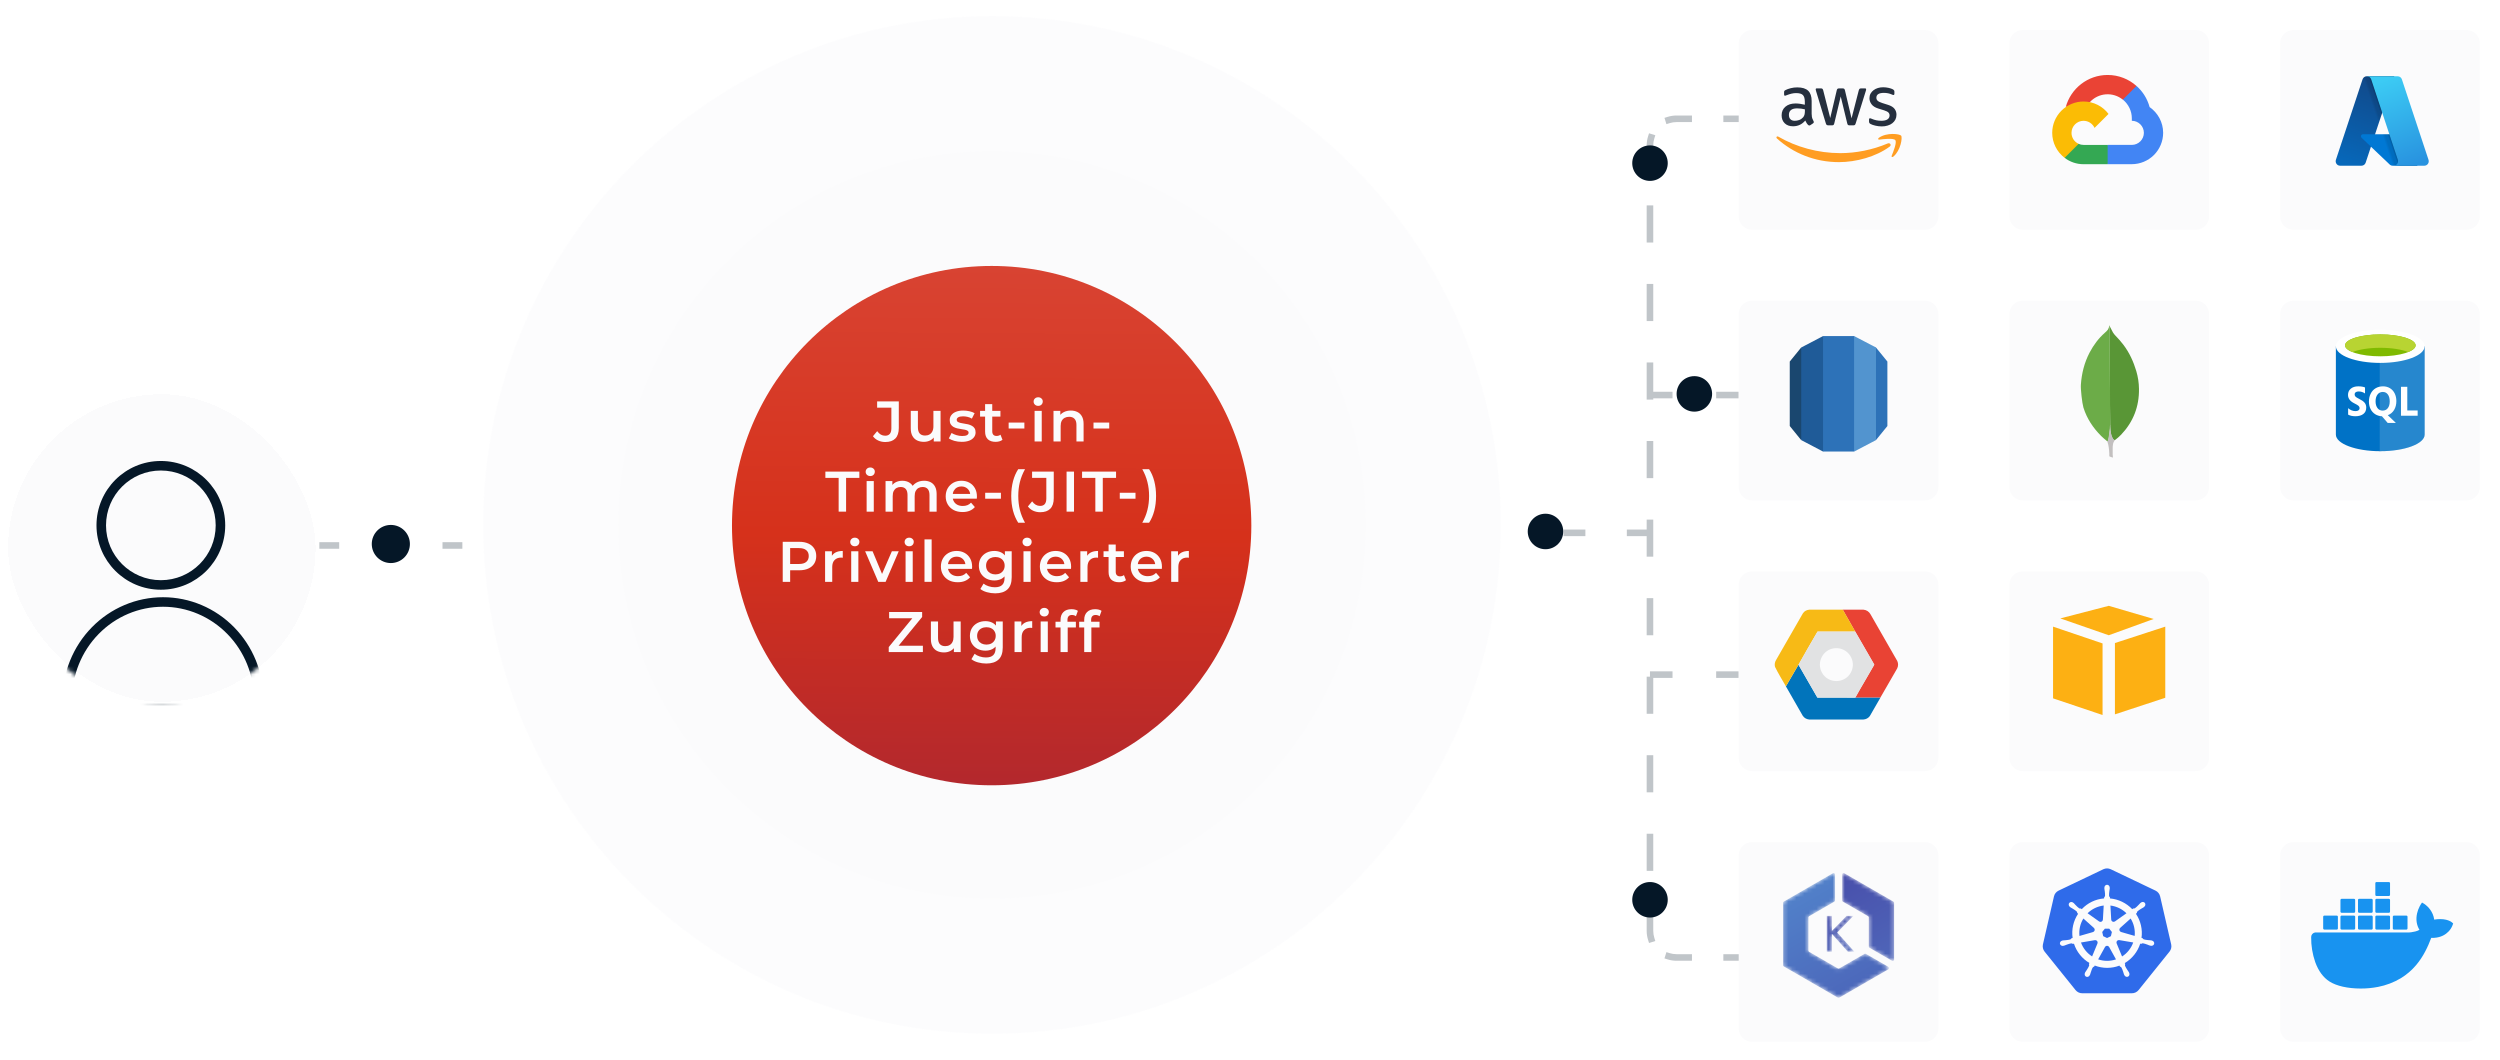 <svg width="620" height="263" viewBox="0 0 620 263" fill="none" xmlns="http://www.w3.org/2000/svg">
<path opacity="0.5" d="M372.199 130.182C372.199 199.87 315.706 256.363 246.018 256.363C176.33 256.363 119.836 199.87 119.836 130.182C119.836 60.493 176.33 4 246.018 4C315.706 4 372.199 60.493 372.199 130.182Z" fill="#FBFBFC"/>
<path d="M338.699 130.182C338.699 181.363 297.208 222.854 246.026 222.854C194.845 222.854 153.354 181.363 153.354 130.182C153.354 79 194.845 37.509 246.026 37.509C297.208 37.509 338.699 79 338.699 130.182Z" fill="#FBFBFC"/>
<path d="M310.33 130.355C310.33 165.922 281.498 194.754 245.931 194.754C210.364 194.754 181.531 165.922 181.531 130.355C181.531 94.788 210.364 65.955 245.931 65.955C281.498 65.955 310.33 94.788 310.33 130.355Z" fill="url(#paint0_linear_251_2664)"/>
<path d="M268.884 161.705V153.704C268.884 152.91 269.116 152.276 269.579 151.804C270.052 151.321 270.724 151.08 271.594 151.08C271.906 151.08 272.199 151.113 272.473 151.179C272.757 151.246 272.993 151.35 273.183 151.491L272.7 152.825C272.568 152.721 272.417 152.645 272.246 152.598C272.076 152.541 271.901 152.513 271.721 152.513C271.353 152.513 271.074 152.617 270.885 152.825C270.695 153.024 270.601 153.326 270.601 153.733V154.584L270.658 155.378V161.705H268.884ZM267.636 155.605V154.187H272.686V155.605H267.636Z" fill="#FBFBFC"/>
<path d="M263.015 161.705V153.704C263.015 152.91 263.247 152.276 263.711 151.804C264.183 151.321 264.855 151.08 265.725 151.08C266.037 151.08 266.33 151.113 266.604 151.179C266.888 151.246 267.125 151.35 267.314 151.491L266.831 152.825C266.699 152.721 266.548 152.645 266.377 152.598C266.207 152.541 266.032 152.513 265.853 152.513C265.484 152.513 265.205 152.617 265.016 152.825C264.826 153.024 264.732 153.326 264.732 153.733V154.584L264.789 155.378V161.705H263.015ZM261.767 155.605V154.187H266.817V155.605H261.767Z" fill="#FBFBFC"/>
<path d="M258.082 161.705V154.13H259.856V161.705H258.082ZM258.976 152.882C258.645 152.882 258.371 152.778 258.153 152.57C257.945 152.362 257.841 152.111 257.841 151.818C257.841 151.515 257.945 151.265 258.153 151.066C258.371 150.858 258.645 150.754 258.976 150.754C259.307 150.754 259.577 150.853 259.785 151.052C260.002 151.241 260.111 151.482 260.111 151.775C260.111 152.087 260.007 152.352 259.799 152.57C259.591 152.778 259.317 152.882 258.976 152.882Z" fill="#FBFBFC"/>
<path d="M251.604 161.705V154.13H253.292V156.215L253.093 155.605C253.32 155.095 253.675 154.707 254.157 154.442C254.649 154.177 255.259 154.045 255.987 154.045V155.733C255.911 155.714 255.841 155.705 255.774 155.705C255.708 155.695 255.642 155.69 255.576 155.69C254.904 155.69 254.37 155.889 253.973 156.286C253.576 156.674 253.377 157.256 253.377 158.031V161.705H251.604Z" fill="#FBFBFC"/>
<path d="M244.596 164.557C243.896 164.557 243.211 164.462 242.539 164.273C241.877 164.093 241.333 163.828 240.908 163.478L241.702 162.145C242.033 162.419 242.449 162.637 242.951 162.797C243.461 162.968 243.977 163.053 244.497 163.053C245.329 163.053 245.939 162.859 246.327 162.471C246.715 162.093 246.908 161.521 246.908 160.755V159.407L247.05 157.691L246.994 155.974V154.13H248.682V160.556C248.682 161.927 248.332 162.935 247.632 163.578C246.932 164.23 245.92 164.557 244.596 164.557ZM244.369 161.365C243.65 161.365 242.998 161.213 242.412 160.911C241.835 160.599 241.376 160.168 241.036 159.62C240.705 159.071 240.539 158.428 240.539 157.691C240.539 156.962 240.705 156.324 241.036 155.776C241.376 155.227 241.835 154.801 242.412 154.499C242.998 154.196 243.65 154.045 244.369 154.045C245.012 154.045 245.589 154.173 246.1 154.428C246.611 154.683 247.017 155.08 247.32 155.62C247.632 156.159 247.788 156.849 247.788 157.691C247.788 158.532 247.632 159.227 247.32 159.776C247.017 160.315 246.611 160.717 246.1 160.982C245.589 161.237 245.012 161.365 244.369 161.365ZM244.639 159.861C245.083 159.861 245.48 159.771 245.83 159.592C246.18 159.402 246.45 159.147 246.639 158.826C246.838 158.495 246.937 158.116 246.937 157.691C246.937 157.265 246.838 156.892 246.639 156.57C246.45 156.239 246.18 155.988 245.83 155.818C245.48 155.638 245.083 155.549 244.639 155.549C244.194 155.549 243.792 155.638 243.433 155.818C243.083 155.988 242.809 156.239 242.61 156.57C242.421 156.892 242.326 157.265 242.326 157.691C242.326 158.116 242.421 158.495 242.61 158.826C242.809 159.147 243.083 159.402 243.433 159.592C243.792 159.771 244.194 159.861 244.639 159.861Z" fill="#FBFBFC"/>
<path d="M234.122 161.804C233.479 161.804 232.912 161.686 232.42 161.45C231.928 161.204 231.545 160.835 231.271 160.343C230.997 159.842 230.86 159.213 230.86 158.457V154.13H232.633V158.215C232.633 158.896 232.784 159.407 233.087 159.747C233.399 160.078 233.839 160.244 234.406 160.244C234.822 160.244 235.182 160.159 235.484 159.989C235.796 159.818 236.037 159.563 236.208 159.223C236.387 158.882 236.477 158.461 236.477 157.96V154.13H238.25V161.705H236.562V159.662L236.86 160.286C236.605 160.778 236.231 161.157 235.74 161.421C235.248 161.677 234.709 161.804 234.122 161.804Z" fill="#FBFBFC"/>
<path d="M220.407 161.705V160.471L226.819 152.641L227.031 153.336H220.506V151.775H228.691V153.01L222.279 160.84L222.052 160.145H228.876V161.705H220.407Z" fill="#FBFBFC"/>
<path d="M290.455 144.296V136.721H292.143V138.806L291.945 138.196C292.172 137.685 292.526 137.298 293.009 137.033C293.5 136.768 294.11 136.636 294.838 136.636V138.324C294.763 138.305 294.692 138.295 294.626 138.295C294.559 138.286 294.493 138.281 294.427 138.281C293.756 138.281 293.221 138.48 292.824 138.877C292.427 139.265 292.228 139.846 292.228 140.622V144.296H290.455Z" fill="#FBFBFC"/>
<path d="M284.6 144.395C283.759 144.395 283.021 144.23 282.387 143.899C281.763 143.558 281.276 143.095 280.926 142.509C280.586 141.922 280.416 141.256 280.416 140.508C280.416 139.752 280.581 139.085 280.912 138.508C281.252 137.922 281.716 137.463 282.302 137.132C282.898 136.801 283.574 136.636 284.331 136.636C285.068 136.636 285.726 136.797 286.303 137.118C286.879 137.44 287.333 137.894 287.664 138.48C287.995 139.066 288.161 139.757 288.161 140.551C288.161 140.627 288.156 140.712 288.147 140.806C288.147 140.901 288.142 140.991 288.133 141.076H281.82V139.898H287.196L286.501 140.267C286.511 139.832 286.421 139.449 286.232 139.118C286.043 138.787 285.782 138.527 285.451 138.338C285.13 138.149 284.756 138.054 284.331 138.054C283.896 138.054 283.513 138.149 283.182 138.338C282.86 138.527 282.605 138.792 282.416 139.132C282.236 139.463 282.146 139.856 282.146 140.31V140.594C282.146 141.047 282.25 141.449 282.458 141.799C282.666 142.149 282.959 142.419 283.338 142.608C283.716 142.797 284.151 142.892 284.643 142.892C285.068 142.892 285.451 142.825 285.792 142.693C286.132 142.561 286.435 142.353 286.7 142.069L287.65 143.161C287.31 143.558 286.879 143.866 286.359 144.083C285.849 144.291 285.262 144.395 284.6 144.395Z" fill="#FBFBFC"/>
<path d="M277.537 144.395C276.705 144.395 276.061 144.182 275.607 143.757C275.154 143.322 274.927 142.684 274.927 141.842V135.047H276.7V141.799C276.7 142.159 276.79 142.438 276.969 142.636C277.158 142.835 277.419 142.934 277.75 142.934C278.147 142.934 278.478 142.83 278.743 142.622L279.239 143.885C279.031 144.055 278.776 144.182 278.473 144.268C278.17 144.353 277.858 144.395 277.537 144.395ZM273.678 138.139V136.721H278.728V138.139H273.678Z" fill="#FBFBFC"/>
<path d="M267.93 144.296V136.721H269.618V138.806L269.419 138.196C269.646 137.685 270.001 137.298 270.483 137.033C270.975 136.768 271.585 136.636 272.313 136.636V138.324C272.238 138.305 272.167 138.295 272.101 138.295C272.034 138.286 271.968 138.281 271.902 138.281C271.23 138.281 270.696 138.48 270.299 138.877C269.902 139.265 269.703 139.846 269.703 140.622V144.296H267.93Z" fill="#FBFBFC"/>
<path d="M262.075 144.395C261.233 144.395 260.496 144.23 259.862 143.899C259.238 143.558 258.751 143.095 258.401 142.509C258.06 141.922 257.89 141.256 257.89 140.508C257.89 139.752 258.056 139.085 258.387 138.508C258.727 137.922 259.19 137.463 259.777 137.132C260.373 136.801 261.049 136.636 261.805 136.636C262.543 136.636 263.2 136.797 263.777 137.118C264.354 137.44 264.808 137.894 265.139 138.48C265.47 139.066 265.636 139.757 265.636 140.551C265.636 140.627 265.631 140.712 265.621 140.806C265.621 140.901 265.617 140.991 265.607 141.076H259.295V139.898H264.671L263.976 140.267C263.985 139.832 263.895 139.449 263.706 139.118C263.517 138.787 263.257 138.527 262.926 138.338C262.605 138.149 262.231 138.054 261.805 138.054C261.37 138.054 260.987 138.149 260.656 138.338C260.335 138.527 260.079 138.792 259.89 139.132C259.711 139.463 259.621 139.856 259.621 140.31V140.594C259.621 141.047 259.725 141.449 259.933 141.799C260.141 142.149 260.434 142.419 260.812 142.608C261.191 142.797 261.626 142.892 262.117 142.892C262.543 142.892 262.926 142.825 263.267 142.693C263.607 142.561 263.91 142.353 264.174 142.069L265.125 143.161C264.784 143.558 264.354 143.866 263.834 144.083C263.323 144.291 262.737 144.395 262.075 144.395Z" fill="#FBFBFC"/>
<path d="M253.823 144.296V136.721H255.596V144.296H253.823ZM254.716 135.473C254.385 135.473 254.111 135.369 253.894 135.16C253.686 134.952 253.582 134.702 253.582 134.409C253.582 134.106 253.686 133.855 253.894 133.657C254.111 133.449 254.385 133.345 254.716 133.345C255.047 133.345 255.317 133.444 255.525 133.643C255.742 133.832 255.851 134.073 255.851 134.366C255.851 134.678 255.747 134.943 255.539 135.16C255.331 135.369 255.057 135.473 254.716 135.473Z" fill="#FBFBFC"/>
<path d="M246.815 147.147C246.115 147.147 245.429 147.053 244.758 146.864C244.096 146.684 243.552 146.419 243.127 146.069L243.921 144.736C244.252 145.01 244.668 145.228 245.169 145.388C245.68 145.559 246.195 145.644 246.716 145.644C247.548 145.644 248.158 145.45 248.546 145.062C248.933 144.684 249.127 144.112 249.127 143.346V141.998L249.269 140.281L249.212 138.565V136.721H250.9V143.147C250.9 144.518 250.55 145.525 249.851 146.169C249.151 146.821 248.139 147.147 246.815 147.147ZM246.588 143.956C245.869 143.956 245.217 143.804 244.63 143.502C244.053 143.19 243.595 142.759 243.254 142.211C242.923 141.662 242.758 141.019 242.758 140.281C242.758 139.553 242.923 138.915 243.254 138.366C243.595 137.818 244.053 137.392 244.63 137.09C245.217 136.787 245.869 136.636 246.588 136.636C247.231 136.636 247.808 136.763 248.319 137.019C248.829 137.274 249.236 137.671 249.539 138.21C249.851 138.749 250.007 139.44 250.007 140.281C250.007 141.123 249.851 141.818 249.539 142.367C249.236 142.906 248.829 143.308 248.319 143.573C247.808 143.828 247.231 143.956 246.588 143.956ZM246.857 142.452C247.302 142.452 247.699 142.362 248.049 142.182C248.399 141.993 248.669 141.738 248.858 141.416C249.056 141.085 249.156 140.707 249.156 140.281C249.156 139.856 249.056 139.482 248.858 139.161C248.669 138.83 248.399 138.579 248.049 138.409C247.699 138.229 247.302 138.139 246.857 138.139C246.413 138.139 246.011 138.229 245.652 138.409C245.302 138.579 245.028 138.83 244.829 139.161C244.64 139.482 244.545 139.856 244.545 140.281C244.545 140.707 244.64 141.085 244.829 141.416C245.028 141.738 245.302 141.993 245.652 142.182C246.011 142.362 246.413 142.452 246.857 142.452Z" fill="#FBFBFC"/>
<path d="M237.527 144.395C236.685 144.395 235.948 144.23 235.314 143.899C234.69 143.558 234.203 143.095 233.853 142.509C233.513 141.922 233.342 141.256 233.342 140.508C233.342 139.752 233.508 139.085 233.839 138.508C234.179 137.922 234.643 137.463 235.229 137.132C235.825 136.801 236.501 136.636 237.258 136.636C237.995 136.636 238.652 136.797 239.229 137.118C239.806 137.44 240.26 137.894 240.591 138.48C240.922 139.066 241.088 139.757 241.088 140.551C241.088 140.627 241.083 140.712 241.073 140.806C241.073 140.901 241.069 140.991 241.059 141.076H234.747V139.898H240.123L239.428 140.267C239.437 139.832 239.348 139.449 239.158 139.118C238.969 138.787 238.709 138.527 238.378 138.338C238.057 138.149 237.683 138.054 237.258 138.054C236.823 138.054 236.439 138.149 236.108 138.338C235.787 138.527 235.532 138.792 235.342 139.132C235.163 139.463 235.073 139.856 235.073 140.31V140.594C235.073 141.047 235.177 141.449 235.385 141.799C235.593 142.149 235.886 142.419 236.265 142.608C236.643 142.797 237.078 142.892 237.57 142.892C237.995 142.892 238.378 142.825 238.719 142.693C239.059 142.561 239.362 142.353 239.627 142.069L240.577 143.161C240.237 143.558 239.806 143.866 239.286 144.083C238.775 144.291 238.189 144.395 237.527 144.395Z" fill="#FBFBFC"/>
<path d="M229.275 144.295V133.77H231.048V144.295H229.275Z" fill="#FBFBFC"/>
<path d="M224.583 144.296V136.721H226.356V144.296H224.583ZM225.477 135.473C225.146 135.473 224.872 135.369 224.654 135.16C224.446 134.952 224.342 134.702 224.342 134.409C224.342 134.106 224.446 133.855 224.654 133.657C224.872 133.449 225.146 133.345 225.477 133.345C225.808 133.345 226.077 133.444 226.285 133.643C226.503 133.832 226.612 134.073 226.612 134.366C226.612 134.678 226.508 134.943 226.3 135.16C226.092 135.369 225.817 135.473 225.477 135.473Z" fill="#FBFBFC"/>
<path d="M217.805 144.296L214.557 136.721H216.401L219.195 143.402H218.287L221.181 136.721H222.884L219.635 144.296H217.805Z" fill="#FBFBFC"/>
<path d="M211.099 144.296V136.721H212.873V144.296H211.099ZM211.993 135.473C211.662 135.473 211.388 135.369 211.17 135.16C210.962 134.952 210.858 134.702 210.858 134.409C210.858 134.106 210.962 133.855 211.17 133.657C211.388 133.449 211.662 133.345 211.993 133.345C212.324 133.345 212.594 133.444 212.802 133.643C213.019 133.832 213.128 134.073 213.128 134.366C213.128 134.678 213.024 134.943 212.816 135.16C212.608 135.369 212.333 135.473 211.993 135.473Z" fill="#FBFBFC"/>
<path d="M204.621 144.296V136.721H206.309V138.806L206.11 138.196C206.337 137.685 206.692 137.298 207.174 137.033C207.666 136.768 208.276 136.636 209.004 136.636V138.324C208.928 138.305 208.857 138.295 208.791 138.295C208.725 138.286 208.659 138.281 208.593 138.281C207.921 138.281 207.387 138.48 206.99 138.877C206.592 139.265 206.394 139.846 206.394 140.622V144.296H204.621Z" fill="#FBFBFC"/>
<path d="M194.115 144.296V134.366H198.2C199.079 134.366 199.831 134.508 200.456 134.792C201.089 135.075 201.576 135.482 201.917 136.012C202.257 136.541 202.427 137.17 202.427 137.898C202.427 138.627 202.257 139.256 201.917 139.785C201.576 140.315 201.089 140.721 200.456 141.005C199.831 141.289 199.079 141.431 198.2 141.431H195.136L195.959 140.565V144.296H194.115ZM195.959 140.764L195.136 139.87H198.115C198.928 139.87 199.538 139.7 199.945 139.36C200.361 139.01 200.569 138.523 200.569 137.898C200.569 137.265 200.361 136.778 199.945 136.437C199.538 136.097 198.928 135.927 198.115 135.927H195.136L195.959 135.019V140.764Z" fill="#FBFBFC"/>
<path d="M283.285 129.639C283.871 128.599 284.297 127.54 284.561 126.462C284.836 125.374 284.973 124.22 284.973 123C284.973 121.78 284.836 120.631 284.561 119.553C284.297 118.466 283.871 117.402 283.285 116.361H284.973C285.54 117.203 285.97 118.196 286.264 119.34C286.557 120.475 286.703 121.695 286.703 123C286.703 124.305 286.557 125.525 286.264 126.66C285.97 127.786 285.54 128.779 284.973 129.639H283.285Z" fill="#FBFBFC"/>
<path d="M277.704 123.681V122.206H281.605V123.681H277.704Z" fill="#FBFBFC"/>
<path d="M271.645 126.887V118.517H268.354V116.957H276.78V118.517H273.489V126.887H271.645Z" fill="#FBFBFC"/>
<path d="M264.51 126.887V116.957H266.354V126.887H264.51Z" fill="#FBFBFC"/>
<path d="M257.984 127.029C257.351 127.029 256.764 126.906 256.225 126.66C255.696 126.414 255.261 126.06 254.92 125.596L255.97 124.334C256.244 124.712 256.542 124.996 256.864 125.185C257.195 125.374 257.554 125.468 257.942 125.468C258.973 125.468 259.488 124.858 259.488 123.638V118.503H255.956V116.957H261.332V123.539C261.332 124.712 261.044 125.587 260.467 126.164C259.899 126.74 259.072 127.029 257.984 127.029Z" fill="#FBFBFC"/>
<path d="M252.518 129.639C251.96 128.779 251.53 127.786 251.227 126.66C250.934 125.525 250.787 124.305 250.787 123C250.787 121.695 250.934 120.475 251.227 119.34C251.53 118.196 251.96 117.203 252.518 116.361H254.206C253.629 117.402 253.204 118.466 252.929 119.553C252.665 120.631 252.532 121.78 252.532 123C252.532 124.22 252.665 125.374 252.929 126.462C253.204 127.54 253.629 128.599 254.206 129.639H252.518Z" fill="#FBFBFC"/>
<path d="M244.327 123.681V122.206H248.228V123.681H244.327Z" fill="#FBFBFC"/>
<path d="M238.716 126.986C237.874 126.986 237.137 126.821 236.503 126.49C235.879 126.149 235.392 125.686 235.042 125.099C234.701 124.513 234.531 123.846 234.531 123.099C234.531 122.343 234.697 121.676 235.028 121.099C235.368 120.513 235.832 120.054 236.418 119.723C237.014 119.392 237.69 119.227 238.447 119.227C239.184 119.227 239.841 119.387 240.418 119.709C240.995 120.03 241.449 120.484 241.78 121.071C242.111 121.657 242.277 122.347 242.277 123.142C242.277 123.217 242.272 123.303 242.262 123.397C242.262 123.492 242.258 123.582 242.248 123.667H235.936V122.489H241.312L240.617 122.858C240.626 122.423 240.537 122.04 240.347 121.709C240.158 121.378 239.898 121.118 239.567 120.929C239.246 120.74 238.872 120.645 238.447 120.645C238.011 120.645 237.628 120.74 237.297 120.929C236.976 121.118 236.721 121.383 236.531 121.723C236.352 122.054 236.262 122.447 236.262 122.901V123.184C236.262 123.638 236.366 124.04 236.574 124.39C236.782 124.74 237.075 125.01 237.454 125.199C237.832 125.388 238.267 125.482 238.759 125.482C239.184 125.482 239.567 125.416 239.908 125.284C240.248 125.151 240.551 124.943 240.816 124.66L241.766 125.752C241.425 126.149 240.995 126.457 240.475 126.674C239.964 126.882 239.378 126.986 238.716 126.986Z" fill="#FBFBFC"/>
<path d="M219.617 126.887V119.312H221.305V121.326L221.007 120.73C221.262 120.238 221.631 119.865 222.114 119.61C222.605 119.354 223.163 119.227 223.788 119.227C224.497 119.227 225.112 119.402 225.632 119.751C226.161 120.101 226.511 120.631 226.681 121.34L225.986 121.099C226.232 120.532 226.639 120.078 227.206 119.737C227.774 119.397 228.431 119.227 229.178 119.227C229.783 119.227 230.318 119.345 230.781 119.581C231.254 119.818 231.623 120.182 231.888 120.674C232.152 121.156 232.285 121.78 232.285 122.546V126.887H230.512V122.773C230.512 122.102 230.365 121.6 230.072 121.269C229.779 120.938 229.358 120.773 228.809 120.773C228.422 120.773 228.076 120.858 227.774 121.028C227.481 121.198 227.249 121.449 227.079 121.78C226.918 122.111 226.837 122.532 226.837 123.043V126.887H225.064V122.773C225.064 122.102 224.918 121.6 224.624 121.269C224.331 120.938 223.91 120.773 223.362 120.773C222.974 120.773 222.629 120.858 222.326 121.028C222.033 121.198 221.802 121.449 221.631 121.78C221.471 122.111 221.39 122.532 221.39 123.043V126.887H219.617Z" fill="#FBFBFC"/>
<path d="M214.925 126.887V119.312H216.698V126.887H214.925ZM215.819 118.063C215.488 118.063 215.214 117.959 214.996 117.751C214.788 117.543 214.684 117.293 214.684 116.999C214.684 116.697 214.788 116.446 214.996 116.248C215.214 116.04 215.488 115.936 215.819 115.936C216.15 115.936 216.419 116.035 216.628 116.233C216.845 116.423 216.954 116.664 216.954 116.957C216.954 117.269 216.85 117.534 216.642 117.751C216.434 117.959 216.159 118.063 215.819 118.063Z" fill="#FBFBFC"/>
<path d="M207.985 126.887V118.517H204.694V116.957H213.12V118.517H209.829V126.887H207.985Z" fill="#FBFBFC"/>
<path d="M271.188 106.272V104.797H275.089V106.272H271.188Z" fill="#FBFBFC"/>
<path d="M261.269 109.478V101.902H262.957V103.945L262.659 103.321C262.924 102.839 263.307 102.47 263.808 102.215C264.319 101.95 264.905 101.817 265.567 101.817C266.172 101.817 266.711 101.936 267.184 102.172C267.667 102.408 268.045 102.773 268.319 103.264C268.593 103.747 268.73 104.371 268.73 105.137V109.478H266.957V105.364C266.957 104.692 266.796 104.191 266.475 103.86C266.163 103.529 265.723 103.364 265.156 103.364C264.74 103.364 264.371 103.449 264.049 103.619C263.728 103.789 263.477 104.045 263.297 104.385C263.127 104.716 263.042 105.137 263.042 105.648V109.478H261.269Z" fill="#FBFBFC"/>
<path d="M256.577 109.478V101.903H258.35V109.478H256.577ZM257.471 100.654C257.14 100.654 256.866 100.55 256.648 100.342C256.44 100.134 256.336 99.883 256.336 99.59C256.336 99.288 256.44 99.037 256.648 98.838C256.866 98.63 257.14 98.526 257.471 98.526C257.802 98.526 258.071 98.626 258.279 98.824C258.497 99.013 258.606 99.255 258.606 99.548C258.606 99.86 258.502 100.125 258.294 100.342C258.086 100.55 257.811 100.654 257.471 100.654Z" fill="#FBFBFC"/>
<path d="M250.145 106.272V104.797H254.046V106.272H250.145Z" fill="#FBFBFC"/>
<path d="M246.915 109.578C246.082 109.578 245.439 109.365 244.985 108.94C244.531 108.504 244.304 107.866 244.304 107.024V100.229H246.078V106.982C246.078 107.341 246.168 107.62 246.347 107.819C246.536 108.017 246.796 108.117 247.127 108.117C247.525 108.117 247.856 108.013 248.12 107.805L248.617 109.067C248.409 109.237 248.154 109.365 247.851 109.45C247.548 109.535 247.236 109.578 246.915 109.578ZM243.056 103.322V101.903H248.106V103.322H243.056Z" fill="#FBFBFC"/>
<path d="M238.512 109.577C237.878 109.577 237.268 109.497 236.682 109.336C236.105 109.166 235.646 108.962 235.306 108.726L235.987 107.378C236.327 107.596 236.734 107.775 237.207 107.917C237.68 108.059 238.153 108.13 238.625 108.13C239.183 108.13 239.585 108.054 239.831 107.903C240.086 107.752 240.214 107.548 240.214 107.293C240.214 107.085 240.129 106.929 239.959 106.825C239.789 106.711 239.566 106.626 239.292 106.57C239.018 106.513 238.71 106.461 238.37 106.414C238.039 106.366 237.703 106.305 237.363 106.229C237.032 106.144 236.729 106.026 236.455 105.874C236.181 105.714 235.958 105.501 235.788 105.236C235.618 104.971 235.533 104.621 235.533 104.186C235.533 103.704 235.67 103.288 235.944 102.938C236.219 102.579 236.602 102.304 237.093 102.115C237.595 101.917 238.186 101.817 238.867 101.817C239.377 101.817 239.893 101.874 240.413 101.988C240.933 102.101 241.363 102.262 241.704 102.47L241.023 103.818C240.663 103.6 240.299 103.453 239.93 103.378C239.571 103.293 239.212 103.25 238.852 103.25C238.313 103.25 237.911 103.331 237.647 103.491C237.391 103.652 237.264 103.855 237.264 104.101C237.264 104.328 237.349 104.498 237.519 104.612C237.689 104.725 237.911 104.815 238.186 104.881C238.46 104.948 238.762 105.004 239.093 105.052C239.434 105.09 239.77 105.151 240.101 105.236C240.432 105.321 240.734 105.439 241.009 105.591C241.292 105.733 241.519 105.936 241.689 106.201C241.86 106.466 241.945 106.811 241.945 107.236C241.945 107.709 241.803 108.121 241.519 108.47C241.245 108.82 240.853 109.095 240.342 109.293C239.831 109.482 239.221 109.577 238.512 109.577Z" fill="#FBFBFC"/>
<path d="M229.131 109.577C228.488 109.577 227.92 109.459 227.428 109.222C226.937 108.976 226.554 108.607 226.279 108.116C226.005 107.614 225.868 106.986 225.868 106.229V101.902H227.641V105.988C227.641 106.669 227.792 107.179 228.095 107.52C228.407 107.851 228.847 108.016 229.414 108.016C229.83 108.016 230.19 107.931 230.492 107.761C230.805 107.591 231.046 107.335 231.216 106.995C231.396 106.655 231.485 106.234 231.485 105.732V101.902H233.259V109.478H231.571V107.435L231.868 108.059C231.613 108.551 231.24 108.929 230.748 109.194C230.256 109.449 229.717 109.577 229.131 109.577Z" fill="#FBFBFC"/>
<path d="M219.556 109.62C218.922 109.62 218.336 109.497 217.797 109.251C217.267 109.005 216.832 108.65 216.491 108.187L217.541 106.924C217.815 107.303 218.113 107.586 218.435 107.776C218.766 107.965 219.125 108.059 219.513 108.059C220.544 108.059 221.059 107.449 221.059 106.229V101.094H217.527V99.548H222.903V106.13C222.903 107.303 222.615 108.177 222.038 108.754C221.471 109.331 220.643 109.62 219.556 109.62Z" fill="#FBFBFC"/>
<path d="M393.176 131.33L393.176 132.962L387.753 132.962L387.753 131.33L393.176 131.33ZM408.876 131.33L408.876 132.962L403.455 132.962L403.455 131.33L408.876 131.33Z" fill="#C0C5C9"/>
<path d="M414.786 97.156V98.788H409.192V97.156H414.786ZM431.202 97.156V98.788H425.607V97.156H431.202Z" fill="#C0C5C9"/>
<path d="M414.786 166.49V168.122H409.192V166.49H414.786ZM431.202 166.49V168.122H425.607V166.49H431.202Z" fill="#C0C5C9"/>
<g filter="url(#filter0_d_251_2664)">
<path d="M431.199 8.548C431.199 6.724 432.678 5.246 434.501 5.246H477.42C479.244 5.246 480.722 6.724 480.722 8.548V51.467C480.722 53.29 479.244 54.769 477.42 54.769H434.501C432.678 54.769 431.199 53.29 431.199 51.467V8.548Z" fill="#FBFBFC"/>
</g>
<path d="M449.31 28.385C449.31 28.767 449.352 29.077 449.424 29.304C449.506 29.531 449.61 29.779 449.754 30.047C449.806 30.13 449.827 30.213 449.827 30.285C449.827 30.388 449.765 30.491 449.63 30.595L448.98 31.029C448.887 31.09 448.794 31.122 448.711 31.122C448.608 31.122 448.505 31.07 448.401 30.977C448.257 30.832 448.133 30.677 448.03 30.502C447.926 30.326 447.823 30.13 447.709 29.892C446.904 30.843 445.892 31.318 444.673 31.318C443.806 31.318 443.114 31.07 442.608 30.574C442.101 30.078 441.843 29.417 441.843 28.591C441.843 27.713 442.153 27.001 442.783 26.464C443.413 25.927 444.25 25.658 445.313 25.658C445.665 25.658 446.026 25.689 446.408 25.741C446.79 25.792 447.183 25.875 447.596 25.968V25.214C447.596 24.429 447.431 23.882 447.11 23.562C446.78 23.241 446.222 23.087 445.427 23.087C445.066 23.087 444.694 23.128 444.312 23.221C443.929 23.314 443.558 23.427 443.196 23.572C443.031 23.644 442.907 23.686 442.835 23.706C442.762 23.727 442.711 23.737 442.669 23.737C442.525 23.737 442.453 23.634 442.453 23.417V22.911C442.453 22.746 442.473 22.622 442.525 22.549C442.577 22.477 442.669 22.405 442.814 22.333C443.176 22.147 443.609 21.992 444.115 21.868C444.621 21.734 445.158 21.672 445.726 21.672C446.955 21.672 447.854 21.951 448.432 22.508C449 23.066 449.29 23.913 449.29 25.049V28.385H449.31ZM445.117 29.954C445.458 29.954 445.809 29.892 446.181 29.769C446.553 29.645 446.883 29.417 447.162 29.108C447.327 28.911 447.451 28.695 447.513 28.447C447.575 28.199 447.616 27.899 447.616 27.548V27.114C447.317 27.042 446.997 26.98 446.666 26.939C446.336 26.897 446.016 26.877 445.696 26.877C445.004 26.877 444.497 27.011 444.157 27.29C443.816 27.569 443.651 27.961 443.651 28.478C443.651 28.963 443.775 29.325 444.033 29.572C444.281 29.831 444.642 29.954 445.117 29.954ZM453.41 31.08C453.224 31.08 453.1 31.049 453.018 30.977C452.935 30.915 452.863 30.77 452.801 30.574L450.384 22.591C450.322 22.384 450.291 22.25 450.291 22.178C450.291 22.012 450.374 21.919 450.539 21.919H451.551C451.748 21.919 451.882 21.951 451.954 22.023C452.037 22.085 452.099 22.229 452.161 22.425L453.896 29.262L455.507 22.425C455.558 22.219 455.62 22.085 455.703 22.023C455.786 21.961 455.93 21.919 456.116 21.919H456.942C457.139 21.919 457.273 21.951 457.356 22.023C457.438 22.085 457.51 22.229 457.552 22.425L459.184 29.345L460.97 22.425C461.032 22.219 461.104 22.085 461.177 22.023C461.259 21.961 461.394 21.919 461.58 21.919H462.54C462.705 21.919 462.798 22.002 462.798 22.178C462.798 22.229 462.788 22.281 462.778 22.343C462.767 22.405 462.747 22.488 462.705 22.601L460.216 30.584C460.154 30.791 460.082 30.925 459.999 30.987C459.917 31.049 459.783 31.09 459.607 31.09H458.719C458.523 31.09 458.388 31.059 458.306 30.987C458.223 30.915 458.151 30.781 458.109 30.574L456.498 23.923L454.908 30.574C454.856 30.781 454.794 30.915 454.712 30.987C454.629 31.059 454.484 31.09 454.299 31.09H453.41V31.08ZM466.681 31.349C466.144 31.349 465.607 31.287 465.091 31.163C464.575 31.039 464.172 30.905 463.903 30.75C463.738 30.657 463.624 30.553 463.583 30.46C463.542 30.368 463.521 30.264 463.521 30.171V29.655C463.521 29.438 463.604 29.335 463.759 29.335C463.821 29.335 463.883 29.345 463.945 29.366C464.007 29.386 464.1 29.428 464.203 29.469C464.554 29.624 464.936 29.748 465.339 29.831C465.752 29.913 466.155 29.954 466.568 29.954C467.219 29.954 467.725 29.841 468.076 29.614C468.427 29.386 468.613 29.056 468.613 28.633C468.613 28.343 468.52 28.106 468.334 27.91C468.148 27.713 467.797 27.538 467.291 27.372L465.793 26.908C465.039 26.67 464.482 26.319 464.141 25.854C463.8 25.4 463.624 24.894 463.624 24.357C463.624 23.923 463.717 23.541 463.903 23.21C464.089 22.88 464.337 22.591 464.647 22.364C464.957 22.126 465.308 21.951 465.721 21.826C466.134 21.703 466.568 21.641 467.022 21.641C467.249 21.641 467.487 21.651 467.714 21.682C467.952 21.713 468.169 21.754 468.386 21.796C468.592 21.847 468.788 21.899 468.974 21.961C469.16 22.023 469.305 22.085 469.408 22.147C469.553 22.229 469.656 22.312 469.718 22.405C469.78 22.488 469.811 22.601 469.811 22.746V23.231C469.811 23.448 469.728 23.562 469.573 23.562C469.491 23.562 469.356 23.52 469.181 23.438C468.592 23.169 467.931 23.035 467.198 23.035C466.609 23.035 466.144 23.128 465.824 23.324C465.504 23.52 465.339 23.82 465.339 24.243C465.339 24.532 465.442 24.78 465.649 24.977C465.855 25.173 466.237 25.369 466.785 25.544L468.251 26.009C468.995 26.247 469.532 26.577 469.852 27.001C470.172 27.424 470.327 27.91 470.327 28.447C470.327 28.891 470.234 29.294 470.059 29.645C469.873 29.996 469.625 30.306 469.305 30.553C468.985 30.812 468.602 30.997 468.158 31.132C467.694 31.287 467.208 31.349 466.681 31.349Z" fill="#252F3E"/>
<path fill-rule="evenodd" clip-rule="evenodd" d="M468.631 36.367C465.233 38.877 460.297 40.209 456.052 40.209C450.103 40.209 444.743 38.009 440.695 34.353C440.375 34.064 440.664 33.672 441.046 33.899C445.425 36.44 450.826 37.978 456.413 37.978C460.183 37.978 464.325 37.194 468.135 35.582C468.714 35.334 469.189 35.954 468.631 36.367Z" fill="#FF9D22"/>
<path fill-rule="evenodd" clip-rule="evenodd" d="M470.036 34.759C469.602 34.202 467.165 34.491 466.06 34.625C465.729 34.666 465.678 34.377 465.977 34.16C467.919 32.797 471.11 33.19 471.482 33.644C471.854 34.109 471.379 37.3 469.561 38.828C469.282 39.066 469.014 38.942 469.137 38.632C469.551 37.61 470.47 35.317 470.036 34.759Z" fill="#FF9D22"/>
<g filter="url(#filter1_d_251_2664)">
<path d="M431.199 75.678C431.199 73.855 432.678 72.377 434.501 72.377H477.42C479.244 72.377 480.722 73.855 480.722 75.678V118.598C480.722 120.421 479.244 121.899 477.42 121.899H434.501C432.678 121.899 431.199 120.421 431.199 118.598V75.678Z" fill="#FBFBFC"/>
</g>
<g filter="url(#filter2_d_251_2664)">
<path d="M431.199 142.811C431.199 140.988 432.678 139.51 434.501 139.51H477.42C479.244 139.51 480.722 140.988 480.722 142.811V185.731C480.722 187.554 479.244 189.032 477.42 189.032H434.501C432.678 189.032 431.199 187.554 431.199 185.731V142.811Z" fill="#FBFBFC"/>
</g>
<g filter="url(#filter3_d_251_2664)">
<path d="M431.199 209.942C431.199 208.119 432.678 206.641 434.501 206.641H477.42C479.244 206.641 480.722 208.119 480.722 209.942V252.862C480.722 254.685 479.244 256.163 477.42 256.163H434.501C432.678 256.163 431.199 254.685 431.199 252.862V209.942Z" fill="#FBFBFC"/>
</g>
<g filter="url(#filter4_d_251_2664)">
<path d="M498.337 8.548C498.337 6.724 499.815 5.246 501.638 5.246H544.558C546.381 5.246 547.859 6.724 547.859 8.548V51.467C547.859 53.29 546.381 54.769 544.558 54.769H501.638C499.815 54.769 498.337 53.29 498.337 51.467V8.548Z" fill="#FBFBFC"/>
</g>
<g filter="url(#filter5_d_251_2664)">
<path d="M498.337 75.678C498.337 73.855 499.815 72.377 501.638 72.377H544.558C546.381 72.377 547.859 73.855 547.859 75.678V118.598C547.859 120.421 546.381 121.899 544.558 121.899H501.638C499.815 121.899 498.337 120.421 498.337 118.598V75.678Z" fill="#FBFBFC"/>
</g>
<g filter="url(#filter6_d_251_2664)">
<path d="M498.337 142.811C498.337 140.988 499.815 139.51 501.638 139.51H544.558C546.381 139.51 547.859 140.988 547.859 142.811V185.731C547.859 187.554 546.381 189.032 544.558 189.032H501.638C499.815 189.032 498.337 187.554 498.337 185.731V142.811Z" fill="#FBFBFC"/>
</g>
<g filter="url(#filter7_d_251_2664)">
<path d="M498.337 209.942C498.337 208.119 499.815 206.641 501.638 206.641H544.558C546.381 206.641 547.859 208.119 547.859 209.942V252.862C547.859 254.685 546.381 256.163 544.558 256.163H501.638C499.815 256.163 498.337 254.685 498.337 252.862V209.942Z" fill="#FBFBFC"/>
</g>
<g filter="url(#filter8_d_251_2664)">
<path d="M565.474 8.548C565.474 6.724 566.952 5.246 568.775 5.246H611.695C613.518 5.246 614.996 6.724 614.996 8.548V51.467C614.996 53.29 613.518 54.769 611.695 54.769H568.775C566.952 54.769 565.474 53.29 565.474 51.467V8.548Z" fill="#FBFBFC"/>
</g>
<g filter="url(#filter9_d_251_2664)">
<path d="M565.474 75.678C565.474 73.855 566.952 72.377 568.775 72.377H611.695C613.518 72.377 614.996 73.855 614.996 75.678V118.598C614.996 120.421 613.518 121.899 611.695 121.899H568.775C566.952 121.899 565.474 120.421 565.474 118.598V75.678Z" fill="#FBFBFC"/>
</g>
<g filter="url(#filter10_d_251_2664)">
<path d="M565.474 209.942C565.474 208.119 566.952 206.641 568.775 206.641H611.695C613.518 206.641 614.996 208.119 614.996 209.942V252.862C614.996 254.685 613.518 256.163 611.695 256.163H568.775C566.952 256.163 565.474 254.685 565.474 252.862V209.942Z" fill="#FBFBFC"/>
</g>
<path d="M414.054 236.373C414.602 236.545 415.187 236.638 415.795 236.638H419.607V238.27H415.795C415.018 238.27 414.268 238.151 413.563 237.929L412.785 237.684L413.275 236.127L414.054 236.373ZM431.202 236.638V238.27H427.39V236.638H431.202ZM408.376 230.852V226.249H410.008V230.852C410.008 231.46 410.102 232.045 410.275 232.593L410.519 233.371L408.962 233.862L408.718 233.083C408.496 232.378 408.376 231.628 408.376 230.852ZM408.376 206.77H410.008V215.977H408.376V206.77ZM408.376 187.291H410.008V196.498H408.376V187.291ZM408.376 167.812H410.008V177.019H408.376V167.812ZM408.376 148.333H410.008V157.54H408.376V148.333ZM408.376 128.854H410.008V138.061H408.376V128.854ZM408.376 109.375H410.008V118.582H408.376V109.375ZM408.376 89.896H410.008V99.103H408.376V89.896ZM408.376 70.417H410.008V79.625H408.376V70.417ZM408.376 50.939H410.008V60.146H408.376V50.939ZM408.376 36.063C408.376 35.287 408.496 34.537 408.718 33.832L408.962 33.054L410.519 33.544L410.275 34.323C410.102 34.871 410.008 35.456 410.008 36.063V40.667H408.376V36.063ZM419.607 28.645V30.277H415.795C415.187 30.277 414.602 30.371 414.054 30.543L413.275 30.788L412.785 29.231L413.563 28.987C414.268 28.765 415.018 28.645 415.795 28.645H419.607ZM431.202 28.645V30.277H427.39V28.645H431.202Z" fill="#C0C5C9"/>
<path d="M387.683 131.805C387.683 134.236 385.712 136.207 383.281 136.207C380.85 136.207 378.879 134.236 378.879 131.805C378.879 129.374 380.85 127.403 383.281 127.403C385.712 127.403 387.683 129.374 387.683 131.805Z" fill="#051727"/>
<path d="M424.601 97.686C424.601 100.117 422.63 102.088 420.199 102.088C417.767 102.088 415.797 100.117 415.797 97.686C415.797 95.255 417.767 93.284 420.199 93.284C422.63 93.284 424.601 95.255 424.601 97.686Z" fill="#051727"/>
<path d="M413.601 40.462C413.601 42.894 411.63 44.864 409.199 44.864C406.768 44.864 404.797 42.894 404.797 40.462C404.797 38.031 406.768 36.06 409.199 36.06C411.63 36.06 413.601 38.031 413.601 40.462Z" fill="#051727"/>
<path d="M413.601 223.147C413.601 225.578 411.63 227.549 409.199 227.549C406.768 227.549 404.797 225.578 404.797 223.147C404.797 220.716 406.768 218.745 409.199 218.745C411.63 218.745 413.601 220.716 413.601 223.147Z" fill="#051727"/>
<path d="M526.454 24.708L527.335 24.723L529.729 22.329L529.845 21.314C527.942 19.622 525.438 18.592 522.698 18.592C517.737 18.592 513.549 21.968 512.309 26.541C512.571 26.358 513.129 26.494 513.129 26.494L517.915 25.707C517.915 25.707 518.161 25.299 518.285 25.324C519.312 24.2 520.729 23.511 522.247 23.396C523.765 23.282 525.269 23.751 526.454 24.708Z" fill="#EA4335"/>
<path d="M533.102 26.549C532.552 24.525 531.423 22.705 529.854 21.314L526.463 24.705C527.159 25.264 527.721 25.972 528.107 26.777C528.492 27.583 528.693 28.464 528.693 29.357V29.956C530.343 29.956 531.682 31.298 531.682 32.944C531.682 34.591 530.339 35.934 528.693 35.934H522.714L522.115 36.534V40.123L522.714 40.718H528.693C530.753 40.713 532.726 39.892 534.182 38.435C535.637 36.978 536.457 35.005 536.461 32.945C536.458 30.298 535.123 27.953 533.094 26.549H533.102Z" fill="#4285F4"/>
<path d="M516.719 40.723H522.697V35.937H516.719C516.295 35.937 515.875 35.846 515.489 35.67L514.626 35.934L512.232 38.328L512.022 39.137C513.369 40.172 515.022 40.73 516.72 40.724L516.719 40.723Z" fill="#34A853"/>
<path d="M516.724 25.17C514.663 25.173 512.687 25.994 511.229 27.451C509.771 28.909 508.951 30.885 508.948 32.946C508.948 34.146 509.226 35.33 509.761 36.405C510.295 37.48 511.072 38.416 512.029 39.14L515.496 35.673C514.971 35.437 514.525 35.054 514.212 34.57C513.9 34.087 513.733 33.523 513.733 32.948C513.733 31.297 515.076 29.959 516.722 29.959C517.298 29.959 517.861 30.126 518.344 30.439C518.828 30.751 519.211 31.197 519.448 31.721L522.915 28.255C521.492 26.383 519.248 25.173 516.721 25.173L516.724 25.17Z" fill="#FBBC05"/>
<g clip-path="url(#clip0_251_2664)">
<path d="M586.944 18.921H593.774L586.684 40.342C586.647 40.451 586.595 40.554 586.527 40.647C586.46 40.74 586.379 40.821 586.287 40.889C586.195 40.956 586.093 41.008 585.985 41.044C585.877 41.079 585.765 41.097 585.652 41.097H580.336C580.163 41.097 579.993 41.055 579.839 40.975C579.686 40.895 579.553 40.778 579.453 40.635C579.352 40.492 579.286 40.327 579.26 40.152C579.235 39.978 579.25 39.8 579.305 39.634L585.912 19.675C585.948 19.566 586.001 19.463 586.068 19.37C586.135 19.277 586.217 19.196 586.308 19.128C586.4 19.061 586.502 19.009 586.61 18.973C586.718 18.938 586.83 18.92 586.944 18.92V18.92L586.944 18.921Z" fill="url(#paint1_linear_251_2664)"/>
<path d="M599.519 41.098H593.385C593.317 41.098 593.249 41.092 593.181 41.079C593.114 41.066 593.048 41.046 592.984 41.021C592.92 40.995 592.859 40.964 592.801 40.926C592.743 40.889 592.689 40.846 592.639 40.799L585.679 34.175C585.605 34.105 585.554 34.014 585.531 33.914C585.509 33.814 585.517 33.709 585.554 33.614C585.591 33.518 585.655 33.436 585.738 33.379C585.822 33.321 585.92 33.29 586.021 33.29H596.852L599.518 41.099L599.519 41.098Z" fill="#0078D4"/>
<path d="M593.797 18.92L589.015 33.29L596.828 33.288L599.508 41.097H593.398C593.334 41.096 593.271 41.09 593.209 41.079C593.147 41.067 593.085 41.05 593.026 41.028C592.907 40.984 592.796 40.919 592.698 40.837L588 36.368L586.684 40.321C586.65 40.42 586.604 40.514 586.545 40.6C586.429 40.773 586.269 40.912 586.082 41.002C585.989 41.046 585.891 41.078 585.79 41.097H580.337C580.163 41.097 579.991 41.055 579.836 40.973C579.681 40.891 579.547 40.773 579.447 40.628C579.346 40.482 579.282 40.315 579.258 40.138C579.235 39.962 579.253 39.783 579.312 39.615L585.908 19.69C585.942 19.578 585.994 19.473 586.061 19.379C586.127 19.284 586.209 19.201 586.301 19.132C586.393 19.063 586.496 19.009 586.605 18.974C586.714 18.938 586.828 18.919 586.942 18.92H593.797H593.797Z" fill="url(#paint2_linear_251_2664)"/>
<path d="M602.27 39.633C602.326 39.8 602.341 39.978 602.316 40.152C602.29 40.326 602.224 40.491 602.124 40.634C602.023 40.777 601.891 40.894 601.737 40.974C601.583 41.054 601.413 41.096 601.241 41.097H593.628C593.8 41.097 593.971 41.054 594.124 40.974C594.278 40.894 594.411 40.777 594.511 40.634C594.612 40.491 594.678 40.326 594.703 40.152C594.729 39.978 594.714 39.8 594.658 39.633L588.052 19.674C587.979 19.454 587.841 19.263 587.656 19.128C587.564 19.061 587.462 19.008 587.355 18.973C587.247 18.938 587.135 18.92 587.022 18.92H594.634C594.747 18.92 594.86 18.938 594.968 18.973C595.075 19.008 595.177 19.061 595.269 19.128C595.361 19.195 595.442 19.277 595.509 19.369C595.576 19.462 595.629 19.565 595.665 19.674L602.272 39.633H602.27Z" fill="url(#paint3_linear_251_2664)"/>
</g>
<g clip-path="url(#clip1_251_2664)">
<path d="M443.858 105.655L446.692 109.142L446.947 108.825V86.518L446.692 86.181L443.858 89.667V105.655Z" fill="#1A476F"/>
<path d="M446.707 109.145L452.122 111.988L452.347 111.607L452.351 83.641L452.126 83.343L446.707 86.177V109.145Z" fill="#1F5B98"/>
<path d="M468.073 89.667L465.238 86.181L464.921 86.286L464.984 108.858L465.238 109.142L468.073 105.655V89.667Z" fill="#2D72B8"/>
<path d="M459.831 111.988L465.246 109.145V86.177L459.827 83.343L459.571 83.707L459.574 111.574L459.831 111.988Z" fill="#5294CF"/>
<path d="M452.118 83.343H459.817V111.988H452.118V83.343Z" fill="#2D72B8"/>
</g>
<path d="M523.156 80.809L524.013 82.451C524.205 82.754 524.414 83.022 524.66 83.272C525.381 83.998 526.053 84.773 526.671 85.592C528.123 87.537 529.102 89.697 529.802 92.033C530.221 93.46 530.449 94.924 530.466 96.405C530.536 100.83 529.049 104.63 526.051 107.789C525.563 108.29 525.036 108.749 524.475 109.163C524.178 109.163 524.038 108.93 523.915 108.716C523.692 108.32 523.544 107.884 523.478 107.431C523.372 106.896 523.303 106.361 523.337 105.808V105.558C523.313 105.505 523.051 80.934 523.156 80.809Z" fill="#599636"/>
<path d="M523.156 80.755C523.121 80.683 523.085 80.737 523.05 80.772C523.067 81.131 522.945 81.45 522.753 81.755C522.543 82.058 522.264 82.291 521.984 82.54C520.428 83.914 519.204 85.574 518.223 87.43C516.919 89.928 516.246 92.605 516.056 95.423C515.969 96.44 516.371 100.027 516.685 101.062C517.542 103.81 519.081 106.112 521.075 108.111C521.565 108.592 522.089 109.038 522.631 109.467C522.788 109.467 522.806 109.324 522.842 109.218C522.911 108.99 522.963 108.757 522.999 108.521L523.35 105.845L523.156 80.755Z" fill="#6CAC48"/>
<path d="M524.018 110.252C524.053 109.842 524.245 109.502 524.455 109.163C524.244 109.074 524.088 108.897 523.965 108.7C523.86 108.512 523.772 108.315 523.704 108.111C523.46 107.361 523.407 106.575 523.337 105.809V105.346C523.25 105.417 523.232 106.023 523.232 106.114C523.181 106.923 523.075 107.728 522.917 108.522C522.865 108.844 522.829 109.164 522.636 109.45C522.636 109.486 522.636 109.522 522.653 109.575C522.968 110.521 523.054 111.484 523.107 112.466V112.824C523.107 113.252 523.09 113.162 523.439 113.305C523.579 113.359 523.736 113.377 523.876 113.484C523.981 113.484 523.999 113.395 523.999 113.323L523.946 112.734V111.092C523.929 110.805 523.981 110.521 524.017 110.253L524.018 110.252Z" fill="#C2BFBF"/>
<path fill-rule="evenodd" clip-rule="evenodd" d="M579.297 85.886V107.78C579.297 110.054 584.222 111.897 590.298 111.897V85.886H579.297Z" fill="#0072C6"/>
<path fill-rule="evenodd" clip-rule="evenodd" d="M590.162 111.896H590.313C596.388 111.896 601.314 110.054 601.314 107.78V85.886H590.162V111.896V111.896Z" fill="#0072C6"/>
<path opacity="0.15" fill-rule="evenodd" clip-rule="evenodd" d="M590.166 111.896H590.316C596.392 111.896 601.318 110.054 601.318 107.78V85.886H590.166V111.896V111.896Z" fill="white"/>
<path fill-rule="evenodd" clip-rule="evenodd" d="M601.302 85.886C601.302 88.159 596.377 90.002 590.301 90.002C584.226 90.002 579.3 88.159 579.3 85.886C579.3 83.613 584.226 81.77 590.301 81.77C596.377 81.77 601.302 83.613 601.302 85.886Z" fill="white"/>
<path fill-rule="evenodd" clip-rule="evenodd" d="M599.072 85.649C599.072 87.15 595.153 88.365 590.32 88.365C585.486 88.365 581.567 87.15 581.567 85.649C581.567 84.148 585.486 82.934 590.32 82.934C595.153 82.934 599.072 84.149 599.072 85.649Z" fill="#7FBA00"/>
<path fill-rule="evenodd" clip-rule="evenodd" d="M597.238 87.308C598.383 86.849 599.072 86.275 599.072 85.65C599.072 84.149 595.153 82.934 590.319 82.934C585.485 82.934 581.567 84.149 581.567 85.65C581.567 86.274 582.256 86.849 583.402 87.308C585.002 86.667 587.502 86.253 590.319 86.253C593.137 86.253 595.637 86.667 597.238 87.308Z" fill="#B8D432"/>
<path fill-rule="evenodd" clip-rule="evenodd" d="M586.827 101.087C586.827 101.767 586.589 102.294 586.11 102.667C585.632 103.041 584.973 103.228 584.13 103.228C583.414 103.228 582.815 103.094 582.334 102.827V101.227C582.889 101.713 583.501 101.957 584.169 101.957C584.492 101.957 584.741 101.89 584.917 101.757C585.093 101.623 585.181 101.447 585.181 101.226C585.181 101.01 585.097 100.821 584.927 100.661C584.758 100.501 584.413 100.294 583.894 100.041C582.835 99.528 582.305 98.827 582.305 97.941C582.305 97.298 582.536 96.782 582.998 96.393C583.46 96.004 584.073 95.811 584.838 95.811C585.516 95.811 586.077 95.903 586.523 96.086V97.581C586.055 97.248 585.522 97.081 584.925 97.081C584.625 97.081 584.388 97.147 584.214 97.278C584.131 97.337 584.064 97.416 584.018 97.508C583.973 97.6 583.95 97.702 583.953 97.806C583.953 98.032 584.023 98.218 584.164 98.363C584.304 98.508 584.592 98.688 585.027 98.901C585.677 99.218 586.139 99.539 586.415 99.866C586.692 100.193 586.827 100.601 586.827 101.087ZM594.297 99.467C594.297 100.31 594.111 101.043 593.74 101.662C593.369 102.282 592.846 102.717 592.172 102.967L594.185 104.893H592.152L590.714 103.227C590.098 103.204 589.542 103.036 589.046 102.722C588.551 102.409 588.168 101.98 587.899 101.434C587.63 100.889 587.494 100.281 587.494 99.611C587.494 98.868 587.64 98.205 587.932 97.623C588.224 97.042 588.635 96.594 589.164 96.281C589.694 95.967 590.3 95.811 590.985 95.811C591.623 95.811 592.196 95.962 592.701 96.266C593.206 96.569 593.598 97.001 593.877 97.561C594.157 98.121 594.297 98.757 594.297 99.467ZM592.651 99.557C592.651 98.83 592.498 98.256 592.191 97.834C591.884 97.412 591.465 97.201 590.932 97.201C590.39 97.201 589.956 97.412 589.63 97.835C589.303 98.258 589.141 98.822 589.141 99.526C589.141 100.226 589.3 100.785 589.62 101.204C589.939 101.622 590.363 101.831 590.893 101.831C591.432 101.831 591.859 101.628 592.176 101.224C592.492 100.819 592.651 100.264 592.651 99.557ZM599.579 103.102H595.445V95.931H597.008V101.792H599.579L599.579 103.102Z" fill="white"/>
<path d="M446.023 164.856L450.712 173.006C453.813 173.008 456.916 173.028 460.017 173.015C460.084 173.015 460.15 172.978 460.174 172.978C462.164 172.969 464.16 172.956 466.15 172.977C466.21 172.978 466.308 172.955 466.345 173.013C465.472 174.523 464.619 176.046 463.735 177.55C463.354 178.096 462.774 178.398 462.109 178.441L448.666 178.439C448.018 178.375 447.44 178.052 447.08 177.508C445.669 175.086 444.291 172.646 442.903 170.212L446.024 164.856H446.023Z" fill="#0174BB"/>
<path d="M466.327 173.014C466.29 172.955 466.192 172.978 466.132 172.977C464.142 172.957 462.146 172.97 460.156 172.978C460.162 172.917 460.191 172.865 460.22 172.813C461.686 170.143 463.301 167.551 464.783 164.89L464.803 164.806C463.25 162.069 461.654 159.356 460.085 156.629C459.048 154.826 458.02 153.015 457 151.202C458.719 151.205 460.439 151.2 462.159 151.203C462.903 151.273 463.535 151.695 463.886 152.349L470.529 163.935C470.799 164.54 470.786 165.159 470.508 165.757C469.126 168.183 467.725 170.598 466.327 173.014H466.327Z" fill="#E94334"/>
<path d="M457.023 151.202C458.044 153.014 459.071 154.825 460.108 156.628L450.745 156.645C449.148 159.367 447.573 162.104 446.029 164.856L442.908 170.211C441.995 168.61 441.01 167.032 440.202 165.38C440.055 164.801 440.141 164.206 440.455 163.697L447.135 152.077C447.483 151.557 448.055 151.267 448.672 151.202C451.455 151.205 454.24 151.197 457.023 151.202Z" fill="#F7BA16"/>
<path d="M460.101 156.627C461.67 159.354 463.267 162.067 464.819 164.804L464.8 164.888C463.317 167.549 461.702 170.141 460.236 172.811C460.207 172.864 460.178 172.915 460.172 172.976C460.148 172.976 460.082 173.013 460.015 173.013C456.913 173.026 453.81 173.007 450.71 173.004L446.021 164.855C447.566 162.103 449.141 159.367 450.738 156.644L460.101 156.627H460.101ZM455.093 160.752C452.164 160.971 450.432 164.174 451.819 166.771C453.337 169.613 457.501 169.615 459.02 166.771C460.55 163.907 458.314 160.51 455.093 160.752H455.093Z" fill="#E1E2E3"/>
<path d="M521.435 177.324L509.156 173.189V155.406L521.435 159.572V177.324Z" fill="#FDB013"/>
<path d="M536.988 173.051L524.503 177.158V159.474L536.988 155.406V173.051Z" fill="#FDB013"/>
<path d="M522.97 157.543L510.954 153.364L522.97 150.243L534.107 153.505L522.97 157.543Z" fill="#FDB013"/>
<mask id="mask0_251_2664" style="mask-type:luminance" maskUnits="userSpaceOnUse" x="453" y="227" width="7" height="10">
<path d="M453.033 227.135H454.304V230.884L457.964 227.135H459.642L455.626 231.265L459.896 236.031H458.269L454.304 231.583V236.031H453.033V227.135Z" fill="white"/>
</mask>
<g mask="url(#mask0_251_2664)">
<path d="M453.033 227.135H454.304V230.884L457.964 227.135H459.642L455.626 231.265L459.896 236.031H458.269L454.304 231.583V236.031H453.033V227.135Z" fill="url(#paint4_linear_251_2664)"/>
</g>
<mask id="mask1_251_2664" style="mask-type:luminance" maskUnits="userSpaceOnUse" x="456" y="216" width="14" height="23">
<path d="M457.029 223.611L463.289 227.224C463.395 227.286 463.461 227.4 463.461 227.523V234.751C463.461 234.875 463.527 234.989 463.634 235.05L469.22 238.275C469.45 238.408 469.738 238.242 469.738 237.977V223.899C469.738 223.776 469.672 223.662 469.565 223.6L457.375 216.562C457.144 216.429 456.856 216.595 456.856 216.861V223.312C456.856 223.435 456.922 223.549 457.029 223.611Z" fill="white"/>
</mask>
<g mask="url(#mask1_251_2664)">
<path d="M457.029 223.611L463.289 227.224C463.395 227.286 463.461 227.4 463.461 227.523V234.751C463.461 234.875 463.527 234.989 463.634 235.05L469.22 238.275C469.45 238.408 469.738 238.242 469.738 237.977V223.899C469.738 223.776 469.672 223.662 469.565 223.6L457.375 216.562C457.144 216.429 456.856 216.595 456.856 216.861V223.312C456.856 223.435 456.922 223.549 457.029 223.611Z" fill="url(#paint5_linear_251_2664)"/>
</g>
<mask id="mask2_251_2664" style="mask-type:luminance" maskUnits="userSpaceOnUse" x="442" y="216" width="27" height="32">
<path d="M462.396 236.558L456.136 240.172C456.03 240.234 455.898 240.234 455.791 240.172L448.658 236.054C448.551 235.992 448.485 235.878 448.485 235.755V227.518C448.485 227.395 448.551 227.281 448.658 227.219L454.917 223.605C455.024 223.543 455.09 223.429 455.09 223.306V216.856C455.09 216.59 454.802 216.424 454.572 216.557L442.381 223.595C442.275 223.657 442.209 223.771 442.209 223.894V239.378C442.209 239.501 442.275 239.616 442.381 239.677L455.791 247.419C455.898 247.481 456.03 247.481 456.136 247.419L468.327 240.381C468.557 240.248 468.557 239.916 468.327 239.783L462.741 236.558C462.634 236.496 462.502 236.496 462.396 236.558Z" fill="white"/>
</mask>
<g mask="url(#mask2_251_2664)">
<path d="M462.396 236.558L456.136 240.172C456.03 240.234 455.898 240.234 455.791 240.172L448.658 236.054C448.551 235.992 448.485 235.878 448.485 235.755V227.518C448.485 227.395 448.551 227.281 448.658 227.219L454.917 223.605C455.024 223.543 455.09 223.429 455.09 223.306V216.856C455.09 216.59 454.802 216.424 454.572 216.557L442.381 223.595C442.275 223.657 442.209 223.771 442.209 223.894V239.378C442.209 239.501 442.275 239.616 442.381 239.677L455.791 247.419C455.898 247.481 456.03 247.481 456.136 247.419L468.327 240.381C468.557 240.248 468.557 239.916 468.327 239.783L462.741 236.558C462.634 236.496 462.502 236.496 462.396 236.558Z" fill="url(#paint6_linear_251_2664)"/>
</g>
<g clip-path="url(#clip2_251_2664)">
<path d="M520.162 233.973L520.171 233.986L518.843 237.195C517.568 236.379 516.598 235.165 516.084 233.742L519.512 233.161L519.517 233.167C519.621 233.148 519.729 233.157 519.828 233.195C519.927 233.232 520.014 233.295 520.08 233.377C520.146 233.46 520.189 233.559 520.203 233.664C520.217 233.769 520.202 233.876 520.161 233.973H520.162ZM519.054 231.142C519.156 231.114 519.249 231.059 519.322 230.982C519.395 230.906 519.447 230.811 519.47 230.708C519.494 230.605 519.489 230.497 519.456 230.397C519.424 230.296 519.364 230.206 519.284 230.137L519.287 230.122L516.679 227.79C515.884 229.084 515.542 230.607 515.709 232.118L519.052 231.154L519.054 231.142ZM520.577 228.509C520.663 228.571 520.763 228.609 520.869 228.619C520.974 228.629 521.081 228.609 521.176 228.563C521.271 228.517 521.353 228.446 521.411 228.358C521.469 228.269 521.502 228.167 521.506 228.061L521.52 228.054L521.719 224.57C520.209 224.747 518.801 225.421 517.717 226.488L520.572 228.513L520.577 228.509ZM521.588 232.166L522.549 232.63L523.509 232.169L523.748 231.131L523.084 230.303H522.014L521.35 231.131L521.588 232.166ZM523.582 228.05C523.587 228.156 523.62 228.259 523.678 228.347C523.737 228.436 523.818 228.507 523.914 228.553C524.009 228.599 524.116 228.618 524.221 228.608C524.327 228.598 524.428 228.56 524.513 228.497L524.524 228.501L527.361 226.489C526.281 225.431 524.883 224.757 523.383 224.572L523.58 228.049L523.582 228.05ZM538.045 235.989L530.368 245.538C530.168 245.785 529.915 245.985 529.628 246.121C529.341 246.258 529.027 246.329 528.709 246.328L516.394 246.332C516.075 246.332 515.761 246.261 515.474 246.124C515.187 245.987 514.935 245.787 514.735 245.539L507.055 235.992C506.857 235.744 506.718 235.456 506.647 235.147C506.576 234.839 506.576 234.518 506.646 234.21L509.386 222.302C509.529 221.677 509.951 221.153 510.533 220.875L521.626 215.573C521.914 215.436 522.228 215.364 522.547 215.364C522.866 215.364 523.18 215.436 523.468 215.573L534.565 220.872C535.147 221.15 535.569 221.675 535.712 222.299L538.454 234.207C538.598 234.832 538.448 235.488 538.045 235.989ZM533.671 233.254C533.615 233.24 533.534 233.219 533.478 233.208C533.247 233.165 533.06 233.175 532.841 233.158C532.376 233.109 531.993 233.069 531.651 232.961C531.512 232.908 531.412 232.742 531.364 232.674L531.097 232.595C531.239 231.562 531.192 230.511 530.957 229.494C530.722 228.467 530.3 227.492 529.712 226.618C529.782 226.556 529.912 226.441 529.948 226.407C529.958 226.287 529.949 226.163 530.073 226.032C530.335 225.786 530.663 225.582 531.061 225.337C531.25 225.226 531.424 225.155 531.613 225.016C531.655 224.984 531.714 224.933 531.759 224.897C532.078 224.643 532.151 224.206 531.923 223.919C531.694 223.631 531.25 223.605 530.932 223.859C530.887 223.895 530.825 223.941 530.784 223.976C530.606 224.13 530.496 224.282 530.345 224.441C530.018 224.774 529.747 225.05 529.451 225.251C529.322 225.326 529.133 225.3 529.048 225.295L528.795 225.474C527.34 223.948 525.381 223.002 523.282 222.811L523.266 222.514C523.179 222.432 523.076 222.361 523.049 222.182C523.02 221.826 523.069 221.441 523.125 220.979C523.155 220.762 523.206 220.582 523.215 220.347C523.217 220.294 523.214 220.215 523.214 220.158C523.214 219.751 522.916 219.42 522.549 219.42C522.183 219.42 521.885 219.751 521.885 220.158L521.887 220.177C521.887 220.231 521.884 220.299 521.887 220.347C521.895 220.582 521.945 220.762 521.976 220.979C522.032 221.441 522.08 221.826 522.05 222.183C522.013 222.316 521.938 222.435 521.835 222.526L521.819 222.807C519.706 222.977 517.731 223.926 516.279 225.47C516.199 225.415 516.119 225.358 516.04 225.3C515.92 225.316 515.8 225.353 515.645 225.262C515.348 225.062 515.077 224.786 514.75 224.453C514.6 224.294 514.491 224.142 514.312 223.989C514.273 223.955 514.21 223.907 514.165 223.872C514.033 223.766 513.871 223.704 513.702 223.697C513.602 223.691 513.501 223.71 513.409 223.75C513.318 223.791 513.236 223.853 513.173 223.931C512.944 224.218 513.017 224.657 513.336 224.911L513.346 224.917L513.484 225.028C513.673 225.167 513.846 225.239 514.035 225.349C514.432 225.595 514.761 225.799 515.023 226.044C515.124 226.153 515.142 226.344 515.156 226.427L515.368 226.617C514.193 228.379 513.71 230.512 514.012 232.609L513.735 232.688C513.662 232.784 513.558 232.933 513.449 232.977C513.108 233.085 512.723 233.123 512.259 233.172C512.041 233.191 511.854 233.18 511.621 233.224C511.572 233.234 511.501 233.251 511.444 233.264L511.439 233.267L511.429 233.27C511.037 233.364 510.786 233.724 510.867 234.078C510.948 234.433 511.331 234.649 511.725 234.563L511.734 234.562L511.747 234.558L511.919 234.52C512.145 234.458 512.31 234.369 512.515 234.291C512.953 234.134 513.318 234.002 513.671 233.95C513.82 233.938 513.977 234.042 514.054 234.085L514.343 234.036C514.993 236.044 516.355 237.744 518.173 238.817L518.053 239.107C518.097 239.219 518.145 239.372 518.112 239.482C517.983 239.817 517.762 240.17 517.511 240.563C517.39 240.744 517.265 240.885 517.154 241.094C517.128 241.143 517.094 241.22 517.069 241.272C516.899 241.638 517.024 242.058 517.352 242.216C517.682 242.376 518.092 242.207 518.27 241.841V241.839C518.296 241.787 518.331 241.719 518.352 241.67C518.445 241.454 518.477 241.269 518.544 241.061C518.719 240.619 518.816 240.156 519.058 239.868C519.125 239.788 519.231 239.759 519.344 239.728L519.495 239.456C521.466 240.215 523.648 240.221 525.623 239.472L525.764 239.727C525.879 239.764 526.004 239.783 526.105 239.933C526.286 240.242 526.409 240.607 526.56 241.05C526.626 241.257 526.658 241.442 526.752 241.658C526.774 241.707 526.81 241.777 526.835 241.829C527.012 242.196 527.423 242.364 527.752 242.204C528.081 242.047 528.206 241.626 528.036 241.26C528.009 241.208 527.976 241.132 527.949 241.082C527.839 240.875 527.714 240.735 527.593 240.553C527.34 240.159 527.133 239.833 527.004 239.498C526.951 239.325 527.013 239.219 527.054 239.107C527.03 239.078 526.976 238.916 526.944 238.839C528.768 237.757 530.131 236.043 530.774 234.022C530.859 234.036 531.008 234.062 531.057 234.073C531.157 234.006 531.248 233.921 531.429 233.934C531.783 233.986 532.147 234.118 532.586 234.275C532.791 234.355 532.954 234.445 533.182 234.505C533.23 234.518 533.299 234.53 533.355 234.542L533.367 234.546L533.376 234.547C533.771 234.633 534.153 234.417 534.234 234.062C534.313 233.708 534.063 233.348 533.671 233.254ZM528.401 227.791L525.808 230.113V230.119C525.728 230.189 525.668 230.279 525.636 230.38C525.603 230.48 525.598 230.588 525.621 230.692C525.645 230.795 525.696 230.89 525.77 230.967C525.843 231.043 525.936 231.098 526.038 231.126L526.042 231.139L529.401 232.107C529.474 231.362 529.426 230.611 529.258 229.881C529.089 229.142 528.799 228.435 528.401 227.79V227.791ZM523.065 234.872C523.014 234.775 522.936 234.695 522.841 234.64C522.746 234.586 522.637 234.559 522.528 234.563C522.425 234.567 522.326 234.598 522.239 234.652C522.152 234.707 522.081 234.783 522.033 234.873H522.03L520.344 237.921C521.778 238.41 523.333 238.412 524.767 237.925L523.078 234.872H523.065ZM525.576 233.153C525.454 233.13 525.328 233.147 525.217 233.2C525.08 233.266 524.974 233.381 524.921 233.523C524.868 233.665 524.872 233.822 524.932 233.961L524.928 233.966L526.271 237.208C527.554 236.389 528.528 235.165 529.038 233.731L525.581 233.146L525.576 233.153Z" fill="#2F6BEA"/>
</g>
<g clip-path="url(#clip3_251_2664)">
<path d="M600.332 224.327L600.662 223.827L601.239 224.177L601.494 224.36C602.111 224.835 603.407 226.05 603.687 228.066C604.177 227.978 604.673 227.934 605.168 227.934C606.343 227.934 607.133 228.207 607.582 228.434L607.813 228.559L607.963 228.658L608.384 229.002L608.238 229.442C608.012 230.045 607.66 230.593 607.204 231.049C606.566 231.707 605.443 232.484 603.662 232.585L603.271 232.596H602.945C602.131 234.746 601.037 237.17 599.199 239.344C598.108 240.636 596.815 241.743 595.369 242.619C593.636 243.648 591.738 244.368 589.759 244.75C588.341 245.025 586.902 245.161 585.46 245.157C582.269 245.157 579.451 244.523 577.719 243.414C576.172 242.426 574.983 240.812 574.184 238.622C573.485 236.621 573.142 234.513 573.17 232.393C573.166 232.122 573.26 231.858 573.435 231.649C573.609 231.441 573.852 231.302 574.121 231.258L574.27 231.247H597.469L597.671 231.231L597.999 231.196C598.563 231.121 599.421 230.954 600.024 230.602C599.302 229.407 599.098 228.009 599.434 226.521C599.575 225.901 599.797 225.301 600.095 224.738L600.332 224.327ZM579.528 227.074L579.617 227.089C579.657 227.104 579.693 227.128 579.722 227.16C579.752 227.191 579.773 227.228 579.786 227.27L579.799 227.358V230.252L579.786 230.342C579.773 230.383 579.751 230.421 579.721 230.453C579.692 230.484 579.655 230.508 579.614 230.523L579.528 230.536H576.421C576.363 230.535 576.307 230.516 576.26 230.481C576.214 230.446 576.18 230.398 576.163 230.342L576.148 230.254V227.355L576.163 227.267C576.176 227.226 576.198 227.187 576.227 227.156C576.257 227.124 576.294 227.1 576.335 227.085L576.421 227.071L579.528 227.074ZM583.814 227.074L583.9 227.089C583.94 227.104 583.977 227.128 584.007 227.159C584.036 227.19 584.059 227.228 584.071 227.27L584.085 227.358V230.252L584.069 230.342C584.056 230.383 584.034 230.421 584.005 230.453C583.975 230.484 583.938 230.508 583.897 230.523L583.812 230.536H580.704C580.646 230.535 580.59 230.515 580.544 230.481C580.497 230.446 580.463 230.397 580.446 230.342L580.431 230.256V227.358C580.43 227.299 580.448 227.241 580.482 227.193C580.515 227.144 580.563 227.107 580.618 227.087L580.704 227.071L583.814 227.074ZM588.163 227.074L588.249 227.089C588.289 227.104 588.325 227.128 588.355 227.16C588.384 227.191 588.406 227.228 588.418 227.27L588.434 227.358V230.252L588.418 230.342C588.406 230.383 588.383 230.421 588.354 230.453C588.324 230.484 588.287 230.508 588.247 230.523L588.161 230.536H585.053C584.995 230.535 584.939 230.516 584.893 230.481C584.846 230.446 584.812 230.398 584.795 230.342L584.782 230.254V227.355L584.795 227.267C584.808 227.226 584.83 227.187 584.86 227.156C584.889 227.124 584.926 227.1 584.967 227.085L585.053 227.071L588.163 227.074ZM592.459 227.074L592.545 227.089C592.586 227.104 592.622 227.128 592.652 227.159C592.682 227.19 592.704 227.228 592.717 227.27L592.732 227.358V230.252C592.733 230.311 592.715 230.368 592.682 230.417C592.648 230.465 592.6 230.502 592.545 230.523L592.457 230.536H589.352C589.294 230.535 589.237 230.516 589.191 230.481C589.145 230.446 589.111 230.398 589.094 230.342L589.081 230.254V227.355L589.094 227.267C589.106 227.226 589.128 227.187 589.158 227.156C589.188 227.124 589.225 227.1 589.266 227.085L589.354 227.071H592.462L592.459 227.074ZM596.795 227.074L596.881 227.089C596.922 227.104 596.958 227.128 596.988 227.159C597.018 227.19 597.04 227.228 597.053 227.27L597.066 227.358V230.252C597.066 230.311 597.049 230.368 597.015 230.417C596.982 230.465 596.934 230.502 596.879 230.523L596.793 230.536H593.685C593.627 230.535 593.571 230.516 593.525 230.481C593.479 230.446 593.445 230.398 593.428 230.342L593.415 230.254V227.355L593.428 227.267C593.44 227.226 593.462 227.187 593.492 227.156C593.522 227.124 593.559 227.1 593.599 227.085L593.687 227.071H596.793L596.795 227.074ZM583.809 222.909L583.897 222.925C583.937 222.94 583.973 222.963 584.003 222.994C584.032 223.025 584.054 223.062 584.067 223.103L584.082 223.193V226.088C584.083 226.147 584.065 226.204 584.032 226.253C583.998 226.301 583.951 226.338 583.895 226.358L583.809 226.374H580.704C580.645 226.372 580.589 226.352 580.543 226.317C580.496 226.281 580.463 226.232 580.446 226.176L580.431 226.088V223.193C580.431 223.135 580.449 223.078 580.482 223.03C580.516 222.982 580.563 222.945 580.618 222.925L580.704 222.909H583.809ZM588.159 222.909L588.247 222.925C588.287 222.94 588.323 222.963 588.352 222.994C588.381 223.025 588.403 223.062 588.416 223.103L588.431 223.193V226.088C588.432 226.147 588.414 226.204 588.381 226.253C588.347 226.301 588.3 226.338 588.244 226.358L588.159 226.374H585.053C584.995 226.372 584.938 226.352 584.892 226.317C584.846 226.281 584.812 226.232 584.795 226.176L584.782 226.088V223.193L584.795 223.105C584.808 223.064 584.83 223.026 584.86 222.995C584.89 222.964 584.927 222.94 584.967 222.925L585.053 222.909H588.159ZM592.457 222.909C592.576 222.909 592.677 222.991 592.715 223.103L592.73 223.193V226.088C592.731 226.147 592.713 226.204 592.679 226.253C592.646 226.301 592.598 226.338 592.543 226.358L592.455 226.374H589.352C589.293 226.372 589.237 226.352 589.19 226.317C589.144 226.281 589.11 226.232 589.094 226.176L589.081 226.088V223.193L589.094 223.105C589.107 223.064 589.129 223.026 589.159 222.995C589.188 222.964 589.225 222.94 589.266 222.925L589.354 222.909H592.462H592.457ZM592.457 218.745C592.576 218.745 592.677 218.827 592.715 218.939L592.73 219.027V221.923C592.731 221.982 592.713 222.04 592.679 222.088C592.646 222.137 592.598 222.174 592.543 222.194L592.455 222.207H589.352C589.294 222.207 589.237 222.187 589.191 222.153C589.145 222.118 589.111 222.069 589.094 222.014L589.081 221.926V219.027L589.094 218.939C589.107 218.897 589.129 218.86 589.159 218.828C589.188 218.797 589.225 218.773 589.266 218.758L589.352 218.745H592.459H592.457Z" fill="#1893F0"/>
</g>
<path d="M84.119 134.46L84.119 136.092L79.197 136.092L79.197 134.46L84.119 134.46ZM101.035 134.46L101.035 136.092L92.823 136.092L92.823 134.46L101.035 134.46ZM114.661 134.46L114.661 136.092L109.74 136.092L109.74 134.46L114.661 134.46Z" fill="#C0C5C9"/>
<path d="M101.656 134.91C101.656 137.522 99.539 139.639 96.927 139.639C94.316 139.639 92.199 137.522 92.199 134.91C92.199 132.299 94.316 130.182 96.927 130.182C99.539 130.182 101.656 132.299 101.656 134.91Z" fill="#051727"/>
<g filter="url(#filter11_d_251_2664)">
<rect x="2" y="97.081" width="76.267" height="76.267" rx="38.133" fill="#FBFBFC" shape-rendering="crispEdges"/>
<mask id="mask3_251_2664" style="mask-type:alpha" maskUnits="userSpaceOnUse" x="2" y="97" width="77" height="77">
<path d="M78.267 135.211C78.267 156.272 61.194 173.345 40.133 173.345C19.073 173.345 2 156.272 2 135.211C2 114.151 19.073 97.078 40.133 97.078C61.194 97.078 78.267 114.151 78.267 135.211Z" fill="#D9D9D9"/>
</mask>
<g mask="url(#mask3_251_2664)">
<path d="M53.491 129.594C53.491 122.083 47.402 115.995 39.892 115.995C32.381 115.995 26.293 122.083 26.293 129.594C26.293 137.105 32.381 143.193 39.892 143.194C47.403 143.194 53.491 137.105 53.491 129.594ZM55.855 129.594C55.855 138.41 48.708 145.558 39.892 145.558C31.075 145.558 23.928 138.41 23.928 129.594C23.928 120.778 31.075 113.63 39.892 113.63C48.708 113.63 55.855 120.777 55.855 129.594Z" fill="#051727"/>
<path d="M62.999 172.853C62.999 166.726 60.614 160.855 56.378 156.53C52.143 152.206 46.404 149.781 40.425 149.781C34.446 149.781 28.706 152.205 24.47 156.53C20.234 160.855 17.851 166.726 17.851 172.853C17.851 173.174 17.858 173.494 17.872 173.812H62.975C62.99 173.492 62.999 173.173 62.999 172.853ZM65.363 172.853C65.363 173.617 65.321 174.364 65.26 175.093L65.17 176.176H15.686L15.588 175.101C15.521 174.361 15.485 173.613 15.485 172.853C15.485 166.115 18.108 159.647 22.782 154.875C27.457 150.103 33.803 147.416 40.425 147.416C47.047 147.416 53.393 150.103 58.068 154.875C62.742 159.647 65.363 166.115 65.363 172.853Z" fill="#051727"/>
</g>
</g>
<defs>
<filter id="filter0_d_251_2664" x="426.797" y="3.045" width="58.326" height="58.326" filterUnits="userSpaceOnUse" color-interpolation-filters="sRGB">
<feFlood flood-opacity="0" result="BackgroundImageFix"/>
<feColorMatrix in="SourceAlpha" type="matrix" values="0 0 0 0 0 0 0 0 0 0 0 0 0 0 0 0 0 0 127 0" result="hardAlpha"/>
<feOffset dy="2.201"/>
<feGaussianBlur stdDeviation="2.201"/>
<feComposite in2="hardAlpha" operator="out"/>
<feColorMatrix type="matrix" values="0 0 0 0 0 0 0 0 0 0 0 0 0 0 0 0 0 0 0.15 0"/>
<feBlend mode="normal" in2="BackgroundImageFix" result="effect1_dropShadow_251_2664"/>
<feBlend mode="normal" in="SourceGraphic" in2="effect1_dropShadow_251_2664" result="shape"/>
</filter>
<filter id="filter1_d_251_2664" x="426.797" y="70.176" width="58.326" height="58.326" filterUnits="userSpaceOnUse" color-interpolation-filters="sRGB">
<feFlood flood-opacity="0" result="BackgroundImageFix"/>
<feColorMatrix in="SourceAlpha" type="matrix" values="0 0 0 0 0 0 0 0 0 0 0 0 0 0 0 0 0 0 127 0" result="hardAlpha"/>
<feOffset dy="2.201"/>
<feGaussianBlur stdDeviation="2.201"/>
<feComposite in2="hardAlpha" operator="out"/>
<feColorMatrix type="matrix" values="0 0 0 0 0 0 0 0 0 0 0 0 0 0 0 0 0 0 0.15 0"/>
<feBlend mode="normal" in2="BackgroundImageFix" result="effect1_dropShadow_251_2664"/>
<feBlend mode="normal" in="SourceGraphic" in2="effect1_dropShadow_251_2664" result="shape"/>
</filter>
<filter id="filter2_d_251_2664" x="426.797" y="137.309" width="58.326" height="58.326" filterUnits="userSpaceOnUse" color-interpolation-filters="sRGB">
<feFlood flood-opacity="0" result="BackgroundImageFix"/>
<feColorMatrix in="SourceAlpha" type="matrix" values="0 0 0 0 0 0 0 0 0 0 0 0 0 0 0 0 0 0 127 0" result="hardAlpha"/>
<feOffset dy="2.201"/>
<feGaussianBlur stdDeviation="2.201"/>
<feComposite in2="hardAlpha" operator="out"/>
<feColorMatrix type="matrix" values="0 0 0 0 0 0 0 0 0 0 0 0 0 0 0 0 0 0 0.15 0"/>
<feBlend mode="normal" in2="BackgroundImageFix" result="effect1_dropShadow_251_2664"/>
<feBlend mode="normal" in="SourceGraphic" in2="effect1_dropShadow_251_2664" result="shape"/>
</filter>
<filter id="filter3_d_251_2664" x="426.797" y="204.44" width="58.326" height="58.326" filterUnits="userSpaceOnUse" color-interpolation-filters="sRGB">
<feFlood flood-opacity="0" result="BackgroundImageFix"/>
<feColorMatrix in="SourceAlpha" type="matrix" values="0 0 0 0 0 0 0 0 0 0 0 0 0 0 0 0 0 0 127 0" result="hardAlpha"/>
<feOffset dy="2.201"/>
<feGaussianBlur stdDeviation="2.201"/>
<feComposite in2="hardAlpha" operator="out"/>
<feColorMatrix type="matrix" values="0 0 0 0 0 0 0 0 0 0 0 0 0 0 0 0 0 0 0.15 0"/>
<feBlend mode="normal" in2="BackgroundImageFix" result="effect1_dropShadow_251_2664"/>
<feBlend mode="normal" in="SourceGraphic" in2="effect1_dropShadow_251_2664" result="shape"/>
</filter>
<filter id="filter4_d_251_2664" x="493.935" y="3.045" width="58.326" height="58.326" filterUnits="userSpaceOnUse" color-interpolation-filters="sRGB">
<feFlood flood-opacity="0" result="BackgroundImageFix"/>
<feColorMatrix in="SourceAlpha" type="matrix" values="0 0 0 0 0 0 0 0 0 0 0 0 0 0 0 0 0 0 127 0" result="hardAlpha"/>
<feOffset dy="2.201"/>
<feGaussianBlur stdDeviation="2.201"/>
<feComposite in2="hardAlpha" operator="out"/>
<feColorMatrix type="matrix" values="0 0 0 0 0 0 0 0 0 0 0 0 0 0 0 0 0 0 0.15 0"/>
<feBlend mode="normal" in2="BackgroundImageFix" result="effect1_dropShadow_251_2664"/>
<feBlend mode="normal" in="SourceGraphic" in2="effect1_dropShadow_251_2664" result="shape"/>
</filter>
<filter id="filter5_d_251_2664" x="493.935" y="70.176" width="58.326" height="58.326" filterUnits="userSpaceOnUse" color-interpolation-filters="sRGB">
<feFlood flood-opacity="0" result="BackgroundImageFix"/>
<feColorMatrix in="SourceAlpha" type="matrix" values="0 0 0 0 0 0 0 0 0 0 0 0 0 0 0 0 0 0 127 0" result="hardAlpha"/>
<feOffset dy="2.201"/>
<feGaussianBlur stdDeviation="2.201"/>
<feComposite in2="hardAlpha" operator="out"/>
<feColorMatrix type="matrix" values="0 0 0 0 0 0 0 0 0 0 0 0 0 0 0 0 0 0 0.15 0"/>
<feBlend mode="normal" in2="BackgroundImageFix" result="effect1_dropShadow_251_2664"/>
<feBlend mode="normal" in="SourceGraphic" in2="effect1_dropShadow_251_2664" result="shape"/>
</filter>
<filter id="filter6_d_251_2664" x="493.935" y="137.309" width="58.326" height="58.326" filterUnits="userSpaceOnUse" color-interpolation-filters="sRGB">
<feFlood flood-opacity="0" result="BackgroundImageFix"/>
<feColorMatrix in="SourceAlpha" type="matrix" values="0 0 0 0 0 0 0 0 0 0 0 0 0 0 0 0 0 0 127 0" result="hardAlpha"/>
<feOffset dy="2.201"/>
<feGaussianBlur stdDeviation="2.201"/>
<feComposite in2="hardAlpha" operator="out"/>
<feColorMatrix type="matrix" values="0 0 0 0 0 0 0 0 0 0 0 0 0 0 0 0 0 0 0.15 0"/>
<feBlend mode="normal" in2="BackgroundImageFix" result="effect1_dropShadow_251_2664"/>
<feBlend mode="normal" in="SourceGraphic" in2="effect1_dropShadow_251_2664" result="shape"/>
</filter>
<filter id="filter7_d_251_2664" x="493.935" y="204.44" width="58.326" height="58.326" filterUnits="userSpaceOnUse" color-interpolation-filters="sRGB">
<feFlood flood-opacity="0" result="BackgroundImageFix"/>
<feColorMatrix in="SourceAlpha" type="matrix" values="0 0 0 0 0 0 0 0 0 0 0 0 0 0 0 0 0 0 127 0" result="hardAlpha"/>
<feOffset dy="2.201"/>
<feGaussianBlur stdDeviation="2.201"/>
<feComposite in2="hardAlpha" operator="out"/>
<feColorMatrix type="matrix" values="0 0 0 0 0 0 0 0 0 0 0 0 0 0 0 0 0 0 0.15 0"/>
<feBlend mode="normal" in2="BackgroundImageFix" result="effect1_dropShadow_251_2664"/>
<feBlend mode="normal" in="SourceGraphic" in2="effect1_dropShadow_251_2664" result="shape"/>
</filter>
<filter id="filter8_d_251_2664" x="561.072" y="3.045" width="58.326" height="58.326" filterUnits="userSpaceOnUse" color-interpolation-filters="sRGB">
<feFlood flood-opacity="0" result="BackgroundImageFix"/>
<feColorMatrix in="SourceAlpha" type="matrix" values="0 0 0 0 0 0 0 0 0 0 0 0 0 0 0 0 0 0 127 0" result="hardAlpha"/>
<feOffset dy="2.201"/>
<feGaussianBlur stdDeviation="2.201"/>
<feComposite in2="hardAlpha" operator="out"/>
<feColorMatrix type="matrix" values="0 0 0 0 0 0 0 0 0 0 0 0 0 0 0 0 0 0 0.15 0"/>
<feBlend mode="normal" in2="BackgroundImageFix" result="effect1_dropShadow_251_2664"/>
<feBlend mode="normal" in="SourceGraphic" in2="effect1_dropShadow_251_2664" result="shape"/>
</filter>
<filter id="filter9_d_251_2664" x="561.072" y="70.176" width="58.326" height="58.326" filterUnits="userSpaceOnUse" color-interpolation-filters="sRGB">
<feFlood flood-opacity="0" result="BackgroundImageFix"/>
<feColorMatrix in="SourceAlpha" type="matrix" values="0 0 0 0 0 0 0 0 0 0 0 0 0 0 0 0 0 0 127 0" result="hardAlpha"/>
<feOffset dy="2.201"/>
<feGaussianBlur stdDeviation="2.201"/>
<feComposite in2="hardAlpha" operator="out"/>
<feColorMatrix type="matrix" values="0 0 0 0 0 0 0 0 0 0 0 0 0 0 0 0 0 0 0.15 0"/>
<feBlend mode="normal" in2="BackgroundImageFix" result="effect1_dropShadow_251_2664"/>
<feBlend mode="normal" in="SourceGraphic" in2="effect1_dropShadow_251_2664" result="shape"/>
</filter>
<filter id="filter10_d_251_2664" x="561.072" y="204.44" width="58.326" height="58.326" filterUnits="userSpaceOnUse" color-interpolation-filters="sRGB">
<feFlood flood-opacity="0" result="BackgroundImageFix"/>
<feColorMatrix in="SourceAlpha" type="matrix" values="0 0 0 0 0 0 0 0 0 0 0 0 0 0 0 0 0 0 127 0" result="hardAlpha"/>
<feOffset dy="2.201"/>
<feGaussianBlur stdDeviation="2.201"/>
<feComposite in2="hardAlpha" operator="out"/>
<feColorMatrix type="matrix" values="0 0 0 0 0 0 0 0 0 0 0 0 0 0 0 0 0 0 0.15 0"/>
<feBlend mode="normal" in2="BackgroundImageFix" result="effect1_dropShadow_251_2664"/>
<feBlend mode="normal" in="SourceGraphic" in2="effect1_dropShadow_251_2664" result="shape"/>
</filter>
<filter id="filter11_d_251_2664" x="0.613" y="96.388" width="79.04" height="79.04" filterUnits="userSpaceOnUse" color-interpolation-filters="sRGB">
<feFlood flood-opacity="0" result="BackgroundImageFix"/>
<feColorMatrix in="SourceAlpha" type="matrix" values="0 0 0 0 0 0 0 0 0 0 0 0 0 0 0 0 0 0 127 0" result="hardAlpha"/>
<feOffset dy="0.693"/>
<feGaussianBlur stdDeviation="0.693"/>
<feComposite in2="hardAlpha" operator="out"/>
<feColorMatrix type="matrix" values="0 0 0 0 0 0 0 0 0 0 0 0 0 0 0 0 0 0 0.15 0"/>
<feBlend mode="normal" in2="BackgroundImageFix" result="effect1_dropShadow_251_2664"/>
<feBlend mode="normal" in="SourceGraphic" in2="effect1_dropShadow_251_2664" result="shape"/>
</filter>
<linearGradient id="paint0_linear_251_2664" x1="263.963" y1="194.754" x2="264.834" y2="66.083" gradientUnits="userSpaceOnUse">
<stop stop-color="#B3282D"/>
<stop offset="0.482" stop-color="#D6311B"/>
<stop offset="1" stop-color="#D84332"/>
</linearGradient>
<linearGradient id="paint1_linear_251_2664" x1="589.437" y1="20.564" x2="582.095" y2="41.849" gradientUnits="userSpaceOnUse">
<stop stop-color="#114A8B"/>
<stop offset="1" stop-color="#0669BC"/>
</linearGradient>
<linearGradient id="paint2_linear_251_2664" x1="591.648" y1="30.52" x2="590" y2="31.069" gradientUnits="userSpaceOnUse">
<stop stop-opacity="0.3"/>
<stop offset="0.1" stop-opacity="0.2"/>
<stop offset="0.3" stop-opacity="0.1"/>
<stop offset="0.6" stop-opacity="0.1"/>
<stop offset="1" stop-opacity="0"/>
</linearGradient>
<linearGradient id="paint3_linear_251_2664" x1="590.74" y1="19.94" x2="598.792" y2="40.991" gradientUnits="userSpaceOnUse">
<stop stop-color="#3CCBF4"/>
<stop offset="1" stop-color="#2892DF"/>
</linearGradient>
<linearGradient id="paint4_linear_251_2664" x1="458.898" y1="235.803" x2="453.438" y2="226.806" gradientUnits="userSpaceOnUse">
<stop stop-color="#4F66B9"/>
<stop offset="1" stop-color="#484FAB"/>
</linearGradient>
<linearGradient id="paint5_linear_251_2664" x1="471.1" y1="237.075" x2="458.723" y2="215.764" gradientUnits="userSpaceOnUse">
<stop stop-color="#4F66B9"/>
<stop offset="1" stop-color="#484FAB"/>
</linearGradient>
<linearGradient id="paint6_linear_251_2664" x1="458.779" y1="245.776" x2="445.283" y2="221.949" gradientUnits="userSpaceOnUse">
<stop stop-color="#4C68BB"/>
<stop offset="1" stop-color="#5180C9"/>
</linearGradient>
<clipPath id="clip0_251_2664">
<rect width="23.11" height="22.222" fill="white" transform="translate(579.228 18.898)"/>
</clipPath>
<clipPath id="clip1_251_2664">
<rect width="24.211" height="28.695" fill="white" transform="translate(443.857 83.343)"/>
</clipPath>
<clipPath id="clip2_251_2664">
<rect width="31.915" height="31.915" fill="white" transform="translate(506.591 214.893)"/>
</clipPath>
<clipPath id="clip3_251_2664">
<rect width="35.216" height="35.216" fill="white" transform="translate(573.167 214.342)"/>
</clipPath>
</defs>
</svg>

